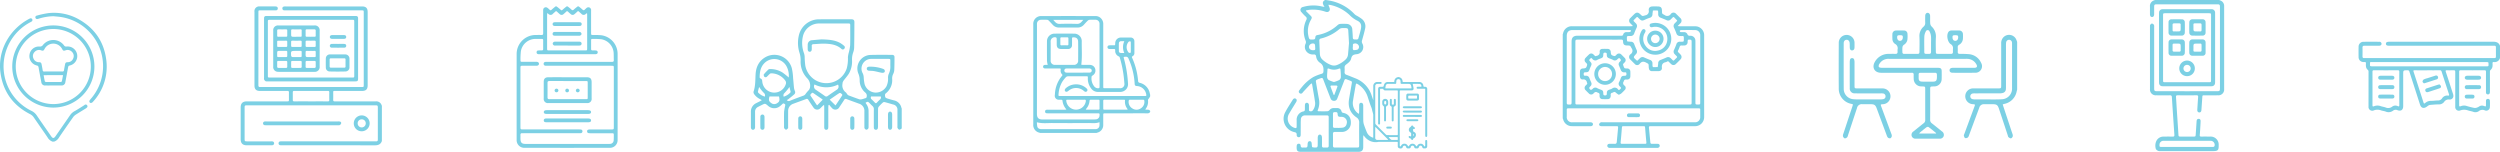 <svg id="items" xmlns="http://www.w3.org/2000/svg" width="1227.999" height="74.57" viewBox="0 0 1227.999 74.57">
  <g id="Group_6667" data-name="Group 6667" transform="translate(1158.512 20.491)">
    <path id="Path_17504" data-name="Path 17504" d="M514.112,769.153a2.708,2.708,0,0,1-3.062,2c-.44-.044-.615.167-.61.593a7.339,7.339,0,0,1-.039,1.757,2.892,2.892,0,0,1-.772,1.4,1.146,1.146,0,0,0-.463.944c.011,3.236.006,6.472,0,9.708a2.978,2.978,0,0,1-.058.741.894.894,0,0,1-1.051.742.873.873,0,0,1-.824-.914c-.025-.52-.011-1.04-.011-1.562,0-2.873-.013-5.747.008-8.622,0-.552-.162-.746-.731-.742q-5.873.031-11.744,0c-.549,0-.7.2-.7.7q.012,8.216,0,16.43c0,.61.2.769.761.526a4.239,4.239,0,0,1,3.044-.077,36.482,36.482,0,0,0,3.613.908,2.878,2.878,0,0,0,1.335-.159,5.006,5.006,0,0,0,1.14-.594,2.468,2.468,0,0,1,2.271-.2c1,.356,1,.336,1.006-.755,0-.566,0-1.132,0-1.7.009-.608.288-1,.93-1.018a.909.909,0,0,1,.993.974,26.35,26.35,0,0,1-.006,3.053,1.775,1.775,0,0,1-2.476,1.609,2.75,2.75,0,0,0-2.9.336,2.9,2.9,0,0,1-2.826.359c-.832-.285-1.718-.405-2.555-.679a5.539,5.539,0,0,0-3.821.021,1.77,1.77,0,0,1-2.434-1.794c-.006-.271,0-.542,0-.813q0-7.977,0-15.954c0-1.165,0-1.165-1.185-1.166-.95,0-1.9.033-2.851-.009-.664-.031-.815.139-.594.8,1.2,3.6,2.372,7.214,3.535,10.828a2.8,2.8,0,0,1,.165,1.187,1.748,1.748,0,0,1-1.988,1.546,2.618,2.618,0,0,0-2.533,1.171,3.142,3.142,0,0,1-2.719,1.228c-1.4.006-2.8.147-4.2.258a1.887,1.887,0,0,0-.747.271c-.312.18-.594.411-.892.619-1.531,1.064-2.746.654-3.324-1.133-.829-2.558-1.647-5.121-2.473-7.681-.9-2.8-1.819-5.588-2.7-8.392a.839.839,0,0,0-.954-.7c-2.106.014-2.106-.006-2.106,2.092q0,7.741,0,15.478c0,1.883-1.054,2.676-2.809,2.032a2.084,2.084,0,0,0-2.148.224,3.589,3.589,0,0,1-3.641.465c-.757-.285-1.594-.35-2.358-.618a4.99,4.99,0,0,0-3.49.038,1.84,1.84,0,0,1-2.585-1.915c-.017-2.1,0-4.208,0-6.314,0-3.6,0-7.2.006-10.794a1.132,1.132,0,0,0-.493-1,2.548,2.548,0,0,1-.742-1.343,7.348,7.348,0,0,1-.038-1.759c.009-.457-.173-.662-.645-.634a4.373,4.373,0,0,1-1.015-.038,2.383,2.383,0,0,1-1.959-2.292q-.045-2.613,0-5.227a2.381,2.381,0,0,1,2.388-2.385c2.579-.038,5.159-.019,7.739-.008a1.03,1.03,0,0,1,1.154.987c-.006.564-.462.949-1.176.952-2.4.008-4.8.021-7.2-.006-.742-.01-1,.271-.982,1,.038,1.4.03,2.807,0,4.208-.013.653.252.924.889.862.112-.009.227,0,.339,0h63.07c1.243,0,1.245,0,1.245-1.245,0-1.335-.013-2.67,0-4.005.006-.58-.247-.835-.816-.813-.249.01-.5,0-.747,0H459.643c-1.1,0-1.56-.282-1.564-.96s.481-.988,1.551-.988q25.56,0,51.121-.02c1.606,0,2.782.427,3.36,2.006Zm-49.469,14.96c0-2.714-.011-5.427.008-8.14,0-.563-.148-.783-.766-.779q-5.833.04-11.667,0c-.55,0-.747.158-.746.728q.026,8.206,0,16.415c0,.55.148.79.7.542a4.533,4.533,0,0,1,3.368-.044c.8.252,1.638.364,2.418.651a3.133,3.133,0,0,0,3.173-.4,2.541,2.541,0,0,1,2.752-.268c.623.293.774.042.771-.566C464.634,789.54,464.645,786.825,464.643,784.113Zm13.732-8.9c-2.081,0-4.16.013-6.24-.009-.556,0-.653.166-.486.678q2.464,7.568,4.886,15.151c.189.593.432.6.827.238a4.335,4.335,0,0,1,3.122-1.051c1.036.01,2.076-.21,3.11-.181a2.347,2.347,0,0,0,2.057-1.04,2.956,2.956,0,0,1,2.9-1.364c.626.091.643-.249.479-.742q-1.823-5.533-3.613-11.076a.759.759,0,0,0-.873-.612C482.49,775.221,480.432,775.209,478.375,775.209Zm.98-1.95H506.1c.61,0,1.223.014,1.831-.013.177-.006.492-.121.5-.206a5.6,5.6,0,0,0-.027-1.672c-.033-.143-.665-.208-1.021-.208q-28.036-.014-56.069-.008a6.1,6.1,0,0,0-.679.013c-.121.013-.339.085-.342.139a8.55,8.55,0,0,0,0,1.739c.016.115.578.208.891.21Q465.27,773.268,479.355,773.259Z" transform="translate(-444.625 -761.171)" fill="#7cd0e4"/>
    <path id="Path_17505" data-name="Path 17505" d="M481.763,773.723c-.947,0-1.9.008-2.845,0-.738-.009-1.215-.424-1.19-1.009.024-.561.476-.93,1.192-.933q2.844-.01,5.69,0c.7,0,1.149.4,1.149.968s-.446.961-1.151.971C483.66,773.733,482.712,773.723,481.763,773.723Z" transform="translate(-425.551 -755.061)" fill="#7cd0e4"/>
    <path id="Path_17506" data-name="Path 17506" d="M481.724,776.657q-1.456,0-2.913,0a.94.94,0,0,1-1.073-.963.929.929,0,0,1,1.009-.969q2.979-.036,5.958,0a.925.925,0,0,1,1.032,1.005c-.028.653-.47.928-1.1.927Q483.179,776.655,481.724,776.657Z" transform="translate(-425.545 -753.372)" fill="#7cd0e4"/>
    <path id="Path_17507" data-name="Path 17507" d="M480.086,779.575c-.474,0-.947.013-1.42,0a.891.891,0,0,1-.927-.892.85.85,0,0,1,.831-.971c1.034-.049,2.073-.055,3.105,0a.842.842,0,0,1,.818.977.875.875,0,0,1-.919.887C481.079,779.6,480.582,779.575,480.086,779.575Z" transform="translate(-425.545 -751.665)" fill="#7cd0e4"/>
    <path id="Path_17508" data-name="Path 17508" d="M454.717,776.657c-.951,0-1.9,0-2.85,0-.626,0-1.061-.24-1.119-.911-.05-.6.375-1.021,1.083-1.028q2.918-.028,5.835,0a.925.925,0,0,1,1.045.991c-.011.676-.443.944-1.077.944Z" transform="translate(-441.098 -753.372)" fill="#7cd0e4"/>
    <path id="Path_17509" data-name="Path 17509" d="M454.78,771.778c.927,0,1.854-.008,2.782,0,.744.008,1.146.345,1.158.946s-.391.99-1.114.993q-2.882.019-5.767,0c-.618,0-1.055-.274-1.092-.947-.033-.6.4-.98,1.114-.99C452.834,771.769,453.806,771.778,454.78,771.778Z" transform="translate(-441.098 -755.061)" fill="#7cd0e4"/>
    <path id="Path_17510" data-name="Path 17510" d="M454.717,779.588c-.949,0-1.9,0-2.847,0-.619,0-1.081-.216-1.121-.9a.907.907,0,0,1,1.01-1.018q2.981-.036,5.963.006a.892.892,0,0,1,.987.971c-.016.676-.445.939-1.078.939Z" transform="translate(-441.097 -751.672)" fill="#7cd0e4"/>
    <path id="Path_17511" data-name="Path 17511" d="M465.236,775.561c-.2-.236-.651-.523-.668-.834a1.381,1.381,0,0,1,.566-1.062,8.483,8.483,0,0,1,1.778-.624c1.308-.422,2.62-.835,3.925-1.263a.942.942,0,0,1,1.291.522.931.931,0,0,1-.637,1.293c-1.9.634-3.816,1.233-5.726,1.844C465.656,775.469,465.545,775.488,465.236,775.561Z" transform="translate(-433.134 -755.105)" fill="#7cd0e4"/>
    <path id="Path_17512" data-name="Path 17512" d="M472.344,774.424c.266.309.659.578.769.936.159.516-.191.9-.7,1.073-1.217.41-2.44.8-3.662,1.2-.686.224-1.365.47-2.063.648a.906.906,0,0,1-1.222-.654.889.889,0,0,1,.648-1.166c1.9-.635,3.813-1.242,5.722-1.855a1.684,1.684,0,0,1,.336-.041Z" transform="translate(-432.64 -753.535)" fill="#7cd0e4"/>
  </g>
  <g id="Group_6668" data-name="Group 6668" transform="translate(1056.059)">
    <path id="Path_17513" data-name="Path 17513" d="M489.147,660.483c.151.071.3.15.457.211a2.827,2.827,0,0,1,1.945,2.85q.01,20.38,0,40.764a2.8,2.8,0,0,1-3.015,2.985c-2.224.013-4.448,0-6.674.006-.947,0-.984.047-1.045.957q-.213,3.147-.432,6.292c-.055.776-.47,1.206-1.1,1.163-.613-.042-.98-.553-.932-1.313.136-2.1.263-4.2.416-6.292.043-.588-.151-.821-.764-.817q-4.679.031-9.356,0c-.629,0-.79.257-.75.829.181,2.7.336,5.4.511,8.1.218,3.351.456,6.7.662,10.053.079,1.281.061,1.3,1.316,1.3q3.083,0,6.166,0c.9,0,.963-.069,1.025-.99q.213-3.218.43-6.436c0-.073.006-.145.014-.218.077-.717.427-1.083,1.025-1.072s.962.4.938,1.128c-.044,1.352-.131,2.7-.211,4.054-.055.916-.12,1.833-.2,2.747-.05.552.143.8.723.791,1.452-.02,2.9-.011,4.352,0a3.939,3.939,0,0,1,4.215,4.152c.052,2.58-.347,2.984-2.948,2.984q-12.841,0-25.678,0a2.622,2.622,0,0,1-1.2-.147c-.433-.241-1-.632-1.081-1.045a5.45,5.45,0,0,1,.372-3.952,3.862,3.862,0,0,1,3.487-1.983q2.248-.04,4.5,0c.657.013.829-.26.787-.875q-.638-9.259-1.233-18.516c-.044-.7-.317-.908-.979-.9-2.224.024-4.448.014-6.672,0a2.833,2.833,0,0,1-3.1-3.124q-.01-15.342,0-30.682c0-.263-.044-.6.093-.774.229-.293.594-.679.889-.668a1.5,1.5,0,0,1,.961.665,1.889,1.889,0,0,1,.107.987q.007,15.016,0,30.03c0,1.39.14,1.562,1.519,1.564q14.652.012,29.3,0c1.351,0,1.5-.183,1.5-1.507q0-19.877,0-39.75c0-1.278-.15-1.433-1.4-1.433q-14.76,0-29.521,0c-1.256,0-1.4.151-1.4,1.43,0,1.162.008,2.322-.006,3.482-.009.845-.391,1.321-1.018,1.326s-1.023-.471-1.031-1.307c-.011-1.233,0-2.467,0-3.7a2.913,2.913,0,0,1,2.156-3.208,2.313,2.313,0,0,0,.251-.142Zm-15.816,72.17q6.131,0,12.26,0a2.176,2.176,0,0,0,.719-.027c.206-.077.476-.266.519-.452a2,2,0,0,0-1.964-2.531q-11.533-.024-23.068,0a1.911,1.911,0,0,0-2,1.959c-.055.941.041,1.051.982,1.051Q467.055,732.656,473.331,732.653Z" transform="translate(-455.105 -660.483)" fill="#7cd0e4"/>
    <path id="Path_17514" data-name="Path 17514" d="M457.927,682.266q0-8.121,0-16.244c0-.363-.006-.727.028-1.086a1.62,1.62,0,0,1,1.6-1.568c.288-.025.58-.024.868-.024h22.556c.217,0,.435,0,.652.008a1.7,1.7,0,0,1,1.841,1.866c.011.266.009.533.009.8q0,16.283,0,32.563c0,.362,0,.727-.03,1.086a1.59,1.59,0,0,1-1.49,1.513,8.67,8.67,0,0,1-1.013.039q-11.24,0-22.481,0a8.7,8.7,0,0,1-1.014-.039,1.586,1.586,0,0,1-1.493-1.507,10.836,10.836,0,0,1-.031-1.086Q457.926,690.425,457.927,682.266Zm25.568,0q0-7.866,0-15.734c0-1.157-.039-1.2-1.166-1.2q-10.623,0-21.244,0c-1.129,0-1.168.042-1.168,1.2q0,15.734,0,31.467c0,1.211.016,1.225,1.2,1.225q10.585,0,21.172,0c1.188,0,1.2-.014,1.2-1.223Q483.5,690.131,483.495,682.263Z" transform="translate(-453.478 -658.834)" fill="#7cd0e4"/>
    <path id="Path_17515" data-name="Path 17515" d="M464.92,674.518c-.8,0-1.594.017-2.39,0a1.478,1.478,0,0,1-1.63-1.617q-.031-2.423,0-4.85a1.392,1.392,0,0,1,1.529-1.542q2.461-.033,4.922,0a1.432,1.432,0,0,1,1.542,1.482q.076,2.5,0,4.995a1.482,1.482,0,0,1-1.59,1.529C466.514,674.537,465.716,674.516,464.92,674.518Zm1.942-3.978c0-.433-.02-.869.006-1.3.033-.533-.219-.747-.722-.746-.843,0-1.687.006-2.528,0-.514,0-.744.246-.738.754.011.843.006,1.687.006,2.53,0,.468.2.711.7.687.457-.022.916,0,1.373,0C466.865,672.464,466.865,672.462,466.862,670.539Z" transform="translate(-451.774 -657.022)" fill="#7cd0e4"/>
    <path id="Path_17516" data-name="Path 17516" d="M471.357,666.5c.82,0,1.641-.017,2.462,0a1.4,1.4,0,0,1,1.554,1.518q.04,2.5,0,5a1.4,1.4,0,0,1-1.452,1.486q-2.535.057-5.069,0a1.438,1.438,0,0,1-1.471-1.493q-.068-2.494,0-5a1.458,1.458,0,0,1,1.589-1.512C469.763,666.483,470.559,666.5,471.357,666.5Zm.008,5.964c2.222-.055,2.036.413,2.035-2.035,0-2.106.232-1.945-1.942-1.944-2.472,0-2.007-.169-2.038,2.029C469.391,672.461,469.413,672.463,471.364,672.463Z" transform="translate(-448.052 -657.021)" fill="#7cd0e4"/>
    <path id="Path_17517" data-name="Path 17517" d="M464.893,680.788c-.8,0-1.592.014-2.388,0a1.42,1.42,0,0,1-1.6-1.548q-.038-2.461,0-4.924a1.434,1.434,0,0,1,1.552-1.537q2.426-.038,4.852,0A1.469,1.469,0,0,1,468.9,674.3c.047,1.639.046,3.282,0,4.922a1.485,1.485,0,0,1-1.622,1.562C466.487,680.8,465.691,680.786,464.893,680.788Zm.046-5.963c-.408,0-.82.024-1.228-.006-.583-.042-.845.2-.834.785.016.794.017,1.591,0,2.385-.013.593.273.82.835.81.794-.013,1.59-.014,2.385,0,.594.009.815-.271.774-.845-.03-.408,0-.82,0-1.229C466.865,674.823,466.865,674.823,464.939,674.825Z" transform="translate(-451.774 -653.41)" fill="#7cd0e4"/>
    <path id="Path_17518" data-name="Path 17518" d="M475.38,676.817c0,.82.022,1.641-.006,2.461a1.384,1.384,0,0,1-1.5,1.5q-2.461.04-4.922,0a1.452,1.452,0,0,1-1.576-1.527c-.044-1.639-.044-3.283,0-4.922a1.493,1.493,0,0,1,1.639-1.556c1.592-.019,3.186-.022,4.777,0a1.457,1.457,0,0,1,1.587,1.581c.022.82,0,1.641,0,2.462Zm-3.936-1.994c-2.03,0-2.052,0-2.024,2.013.027,2.1-.416,1.966,1.959,1.964,2.274,0,2.016.192,2.021-2.008C473.406,674.428,473.551,674.874,471.444,674.823Z" transform="translate(-448.053 -653.41)" fill="#7cd0e4"/>
    <path id="Path_17519" data-name="Path 17519" d="M468.079,686.99a3.792,3.792,0,0,1-3.838-3.8,3.821,3.821,0,1,1,7.641.046A3.772,3.772,0,0,1,468.079,686.99Zm.014-5.54a1.756,1.756,0,0,0-1.8,1.762,1.776,1.776,0,0,0,3.553-.02A1.751,1.751,0,0,0,468.093,681.45Z" transform="translate(-449.84 -649.588)" fill="#7cd0e4"/>
  </g>
  <g id="Group_6669" data-name="Group 6669" transform="translate(507.539 7.881)">
    <path id="Path_17520" data-name="Path 17520" d="M505.873,415.53v.449a1.436,1.436,0,0,1-1.42.683c-2.394-.021-4.787-.008-7.181-.008H483.921c-1.094,0-1.094,0-1.1,1.117,0,1.553.008,3.1,0,4.656a3.76,3.76,0,0,1-2.854,3.709c-.161.046-.314.112-.471.169H451.775a1.757,1.757,0,0,0-.251-.123,3.833,3.833,0,0,1-3.072-4.114v-6.4q0-21.38,0-42.761a3.81,3.81,0,0,1,3.848-4.021q13.356-.016,26.712,0a3.71,3.71,0,0,1,2.645,1.055,3.975,3.975,0,0,1,1.174,3.044q-.017,15.236,0,30.471c0,.868.011.881.873.881,2.431,0,4.863.009,7.295,0a2.037,2.037,0,0,0,2.21-2.4c-.054-.727-.126-1.452-.194-2.178a54.422,54.422,0,0,0-2.073-10.49.872.872,0,0,0-.37-.515,2.9,2.9,0,0,1-1.863-3.028c.024-.514-.21-.684-.709-.66-.69.031-1.384.017-2.076,0-.643-.014-1-.34-1.015-.881-.013-.564.359-.909,1.028-.928.561-.014,1.122,0,1.683-.006,1.039-.016,1.059.186,1.1-1.053a2.755,2.755,0,0,1,2.8-2.76c1.553-.017,3.105-.013,4.658,0a1.8,1.8,0,0,1,1.945,1.865c.03,1.907.01,3.816.006,5.723a1.723,1.723,0,0,1-.936,1.612c-.323.175-.359.355-.216.671a34.884,34.884,0,0,1,2.974,11.453.882.882,0,0,0,.8.916,6.532,6.532,0,0,1,4.946,5.186c.055.235.117.468.175.7v.785a7.217,7.217,0,0,1-.744,1.157.968.968,0,0,0-.314.831,5.743,5.743,0,0,1-1.162,4.149,1.568,1.568,0,0,0-.137.328C504.341,415.027,505.341,414.562,505.873,415.53ZM455.55,392.861a12.539,12.539,0,0,1-.356-1.967c-.031-3.217-.027-6.436-.009-9.653a3.709,3.709,0,0,1,3.718-3.715q4.825-.028,9.651,0a3.662,3.662,0,0,1,3.714,3.709c-.057,3.832.262,7.676-.224,11.563.139.011.394.052.649.054,1.084.008,2.169-.006,3.255.011a3.86,3.86,0,0,1,1.1.134,2.642,2.642,0,0,1,1.925,2.385,2.73,2.73,0,0,1-1.327,2.668c-.2.137-.5.326-.52.512a6.236,6.236,0,0,0,1.363,4.986,2.338,2.338,0,0,0,1.836.8c.5.006.686-.162.686-.681q-.019-15.46-.013-30.92a1.932,1.932,0,0,0-2.049-2.04c-.935-.013-1.873-.036-2.806.016a1.557,1.557,0,0,0-.911.407c-.675.646-1.3,1.346-1.928,2.036a4.019,4.019,0,0,1-3.135,1.363q-4.518-.024-9.035,0A4.026,4.026,0,0,1,458,373.173c-.657-.717-1.318-1.431-2.008-2.115a1.2,1.2,0,0,0-.719-.337c-1.028-.036-2.059-.036-3.086-.006a1.939,1.939,0,0,0-1.909,1.9c-.014.262-.006.523-.006.785,0,14.5.017,28.994-.022,43.491,0,2.1.851,2.8,2.829,2.8,8.379-.035,16.76-.014,25.139-.017a8.362,8.362,0,0,0,1.176-.066,1.9,1.9,0,0,0,1.6-1.71c.109-1.21.087-1.239-1.121-1.239q-11.98,0-23.962,0a7.1,7.1,0,0,1-.952-.038.761.761,0,0,1-.7-.809.8.8,0,0,1,.686-.887,3.6,3.6,0,0,1,.727-.035q4.152,0,8.305,0c.23,0,.459-.043.689-.065-.011-.11,0-.158-.021-.181a7.535,7.535,0,0,1-1.849-4.311c-.011-.123-.254-.306-.4-.318-.484-.044-.973,0-1.458-.028a1.927,1.927,0,0,1-1.906-2.216c.022-.224.047-.446.066-.67a14.854,14.854,0,0,1,3.5-8.865c.233-.265.251-.448,0-.709a2.577,2.577,0,0,1-.693-2.117c.072-.736.112-.766-.731-.769-2.282-.008-4.565,0-6.847-.008-.686,0-1.061-.34-1.051-.9.008-.528.369-.839,1.029-.862C454.711,392.849,455.115,392.861,455.55,392.861Zm26.882,15.3v.006q10.41,0,20.82,0c.749,0,.82-.09.692-.813a4.865,4.865,0,0,0-4.506-4.082c-.9-.073-1.13-.266-1.184-1.148a34.517,34.517,0,0,0-3.006-12.3,1.308,1.308,0,0,0-1.466-.949c-1.028.079-1.032.021-.769.991a57.377,57.377,0,0,1,1.973,12.1,3.845,3.845,0,0,1-.886,2.867,3.966,3.966,0,0,1-3.154,1.327c-3.554.009-7.109,0-10.663,0a4.093,4.093,0,0,1-3.417-1.729,7.859,7.859,0,0,1-1.6-5.2c.022-.722-.035-.769-.755-.771-2.992,0-5.985-.016-8.978.016a1.559,1.559,0,0,0-1.036.424,15.984,15.984,0,0,0-1.86,2.369,13.921,13.921,0,0,0-1.754,5.863c-.107.988-.095,1.025.892,1.025ZM457,386.065c0,1.5,0,2.99,0,4.486a2,2,0,0,0,2.256,2.295q4.485.033,8.97,0a2,2,0,0,0,2.267-2.248q.05-4.513,0-9.027c-.017-1.57-.809-2.252-2.371-2.24-.47,0-.63.189-.627.627.006,1.047.011,2.093-.011,3.14a1.84,1.84,0,0,1-2.018,1.97c-1.085.008-2.167,0-3.252,0-1.557,0-2.226-.66-2.237-2.205-.008-.973.014-1.945-.024-2.916-.008-.2-.2-.55-.342-.572a2.028,2.028,0,0,0-2.624,2.092C457.033,383,457,384.532,457,386.065Zm23.98,34.951c-1.841.717-3.669.407-5.468.418-5.854.038-11.708.054-17.562,0-2.525-.025-5.075.344-7.712-.386a12.875,12.875,0,0,0,.178,2.073c.224.892,1,1.322,2.1,1.322q13.131,0,26.26,0c.15,0,.3,0,.449-.011a1.9,1.9,0,0,0,1.739-1.576A15.622,15.622,0,0,0,480.977,421.015Zm13.856-6.188a2.785,2.785,0,0,0-.178-.394,5.663,5.663,0,0,1-1.148-4c.044-.479-.268-.451-.574-.451-3.159,0-6.316.008-9.475-.009-.5,0-.646.2-.638.664.021,1.121,0,2.243.006,3.364,0,.856.019.878.881.878q5.185,0,10.372,0C494.3,414.879,494.518,414.851,494.834,414.827Zm-25.382-4.844c-1.384,0-2.768,0-4.15,0-.64,0-.712.1-.615.73a4.838,4.838,0,0,0,9.583-.044c.043-.486-.054-.712-.613-.7C472.256,410.007,470.853,409.984,469.452,409.984Zm29.753,0c-1.047,0-2.093.028-3.138-.011-.544-.019-.741.221-.764.708a3.734,3.734,0,0,0,1.844,3.594,3.64,3.64,0,0,0,4.172-.08,3.69,3.69,0,0,0,1.688-3.665c-.039-.388-.208-.555-.608-.549C501.332,410,500.268,409.985,499.2,409.984Zm-24.97,4.773a1.79,1.79,0,0,0,.388.112c1.959.006,3.918,0,5.878.006.389,0,.512-.2.509-.563-.011-1.252-.017-2.5,0-3.751.006-.441-.161-.588-.591-.582-1.231.017-2.464.022-3.695,0-.471-.009-.605.2-.638.627a6.522,6.522,0,0,1-1.471,3.625C474.5,414.383,474.387,414.545,474.234,414.756Zm-3.772-20.13c-.878,0-1.756,0-2.635,0-1.028,0-2.057-.016-3.083.022a1,1,0,0,0-1.042,1.021,1.029,1.029,0,0,0,1.018.995,1.764,1.764,0,0,0,.224.016c3.663,0,7.326.006,10.989-.006.785,0,1.233-.4,1.24-1.009.009-.624-.465-1.012-1.272-1.036-.186-.006-.374,0-.561,0Q472.9,394.626,470.462,394.627Zm2.549-23.857H458.275c.913,1.034,1.6,2.014,3.115,1.962,2.855-.1,5.717-.088,8.571,0C471.458,372.774,472.117,371.79,473.011,370.769Zm-9.255,8.571c-.486,0-.971.014-1.455,0-.38-.014-.55.15-.549.523q0,1.426,0,2.851c0,.359.139.547.533.541.968-.016,1.939-.013,2.908,0,.351,0,.519-.142.519-.492,0-.969,0-1.939,0-2.908,0-.383-.188-.527-.558-.514C464.687,379.353,464.22,379.34,463.756,379.34Zm29.426,1.912c-.627,0-1.108-.011-1.589,0a.986.986,0,0,0-1.089,1.028c-.038,1.25-.024,2.5,0,3.751a.894.894,0,0,0,.7.965,15.064,15.064,0,0,0,1.954.02A6.844,6.844,0,0,1,493.182,381.252Zm3.178,2.918c0-.783.014-1.568-.009-2.352,0-.18-.1-.476-.216-.506a1.4,1.4,0,0,0-.683.093c-.1.027-.169.14-.246.222a4.023,4.023,0,0,0-.017,5.053c.063.069.123.165.2.189a1.6,1.6,0,0,0,.723.139c.115-.024.23-.348.237-.542C496.377,385.7,496.361,384.936,496.359,384.17Z" transform="translate(-448.452 -368.882)" fill="#7cd0e4"/>
    <path id="Path_17521" data-name="Path 17521" d="M463.8,390.164a7.435,7.435,0,0,1,4.987,1.828,2.916,2.916,0,0,1,.4.394.816.816,0,0,1,.022,1.125.866.866,0,0,1-1.165.181,4.049,4.049,0,0,1-.574-.444,5.783,5.783,0,0,0-7.386.095c-.667.566-1.237.632-1.612.188s-.221-1,.441-1.573A7.5,7.5,0,0,1,463.8,390.164Z" transform="translate(-442.799 -356.618)" fill="#7cd0e4"/>
  </g>
  <g id="Group_6670" data-name="Group 6670" transform="translate(903.166 6.305)">
    <path id="Path_17522" data-name="Path 17522" d="M504.043,626.566c-.076.274-.159.547-.224.824a7.692,7.692,0,0,1-5.961,6.149c-.27.069-.534.151-.891.252.11.389.192.712.3,1.028q2.192,6.625,4.387,13.25a2.694,2.694,0,0,1,.255,1.318,1.616,1.616,0,0,1-.829,1.092c-.359.093-.908-.26-1.264-.55-.23-.186-.281-.608-.388-.933q-2.151-6.5-4.3-13.007c-.637-1.921-1.14-2.273-3.181-2.276-1.341,0-2.684-.013-4.024.006a2.306,2.306,0,0,0-2.506,1.778q-2.5,6.7-4.982,13.4a2.479,2.479,0,0,1-.572,1.122,1.678,1.678,0,0,1-1.338.345c-.336-.142-.55-.761-.649-1.209-.065-.288.159-.649.277-.971q2.447-6.625,4.9-13.25c.413-1.117.41-1.119-.738-1.23a3.892,3.892,0,0,1-3.756-3.989,3.849,3.849,0,0,1,4.065-3.758c4.052-.028,8.1-.008,12.159-.012,1.384,0,1.425-.04,1.426-1.456q0-10.275,0-20.551a4.181,4.181,0,0,1,.95-2.938,3.852,3.852,0,0,1,6.554,1.215c.11.295.221.586.331.879Zm-2.506-11.483q0-5.268,0-10.534c0-.315.009-.63-.014-.943a1.475,1.475,0,0,0-1.408-1.538,1.493,1.493,0,0,0-1.5,1.461,10.679,10.679,0,0,0-.057,1.367q0,10.062,0,20.127c0,.427,0,.857-.036,1.283a2.01,2.01,0,0,1-1.507,1.877,5.753,5.753,0,0,1-1.6.2c-4.052.014-8.106.006-12.16.011a5.076,5.076,0,0,0-1.108.068,1.421,1.421,0,0,0-.044,2.768,6.1,6.1,0,0,0,1.359.131c1.6.014,3.2.013,4.8.006,2.739-.013,5.485.077,8.218-.077a5.22,5.22,0,0,0,5.061-5.5C501.545,622.221,501.536,618.652,501.537,615.084Z" transform="translate(-416.389 -588.835)" fill="#7cd0e4"/>
    <path id="Path_17523" data-name="Path 17523" d="M476.257,615.389q-9.507,0-19.014,0a5.13,5.13,0,0,0-4.669,2.512,1.779,1.779,0,0,0-.285,1.4c.156.309.854.478,1.313.478,8.994.028,17.986.021,26.978.022.372,0,.744-.009,1.113.01,1.062.054,1.486.476,1.5,1.554.02,1.313.036,2.628-.008,3.939a3.61,3.61,0,0,1-3.674,3.628c-2.148.039-1.966-.03-1.969,2.057,0,4.768.011,9.536-.013,14.3a1.993,1.993,0,0,0,.82,1.756c1.671,1.292,3.3,2.632,4.946,3.963a2,2,0,0,1,.861,2.385,1.958,1.958,0,0,1-2.071,1.206q-5.781.019-11.561,0a1.923,1.923,0,0,1-2.043-1.241,1.949,1.949,0,0,1,.845-2.308c1.664-1.346,3.323-2.7,5.008-4.024a1.853,1.853,0,0,0,.779-1.6c-.022-5.082-.009-10.164-.014-15.245,0-1.125-.1-1.2-1.222-1.239a8.99,8.99,0,0,1-1.534-.1,3.741,3.741,0,0,1-2.886-3.6q-.047-1.026-.014-2.055c.024-.7-.292-.995-.976-.957-.314.017-.629,0-.943,0-4.71,0-9.421.009-14.131,0-3.108-.009-4.588-2.489-3.1-5.222a7.649,7.649,0,0,1,7.055-4.052c1.028-.024,2.057-.046,3.083,0,.834.036,1.14-.336,1.1-1.119a7.3,7.3,0,0,1,.006-1.113,2.379,2.379,0,0,0-1.2-2.643,2.979,2.979,0,0,1-1.349-2.557c-.033-.741-.044-1.485-.008-2.226a1.762,1.762,0,0,1,1.779-1.82c1.311-.058,2.628-.052,3.937,0a1.641,1.641,0,0,1,1.694,1.513,16,16,0,0,1-.044,3.072,3.648,3.648,0,0,1-1.737,2.438,1.851,1.851,0,0,0-.687,1.141,17.776,17.776,0,0,0-.017,2.478.736.736,0,0,0,.851.823q3.338-.019,6.68,0c.8.006.85-.522.851-1.091.009-2.427.1-4.858-.019-7.279a6.061,6.061,0,0,1,2.07-5.03,2.263,2.263,0,0,0,.766-1.895c-.043-1.111-.022-2.227,0-3.34.021-.943.47-1.5,1.168-1.52.67-.017,1.209.575,1.239,1.474.041,1.226-.041,2.461.052,3.68a2.486,2.486,0,0,0,.618,1.5,6.6,6.6,0,0,1,2.169,5.435c-.137,2.276-.038,4.566-.025,6.85.008,1.117.113,1.214,1.242,1.217,2.055.006,4.112-.017,6.166.009.7.009.993-.29.991-.958,0-.514-.021-1.029.017-1.541a2.206,2.206,0,0,0-1.092-2.281c-1.485-.96-2.126-4-1.346-5.615a1.776,1.776,0,0,1,1.617-1.092c1.285-.027,2.571-.046,3.854,0a1.809,1.809,0,0,1,1.863,1.844,16.4,16.4,0,0,1-.008,2.139,3.615,3.615,0,0,1-1.847,3.012,1.264,1.264,0,0,0-.7,1.253c.025.771.021,1.542.006,2.312-.011.648.282.913.933.921a45.8,45.8,0,0,1,4.7.159,7.189,7.189,0,0,1,5.833,4.242,3.221,3.221,0,0,1-2.963,4.869c-3.654.046-7.309.021-10.963.009-1.007,0-1.554-.451-1.56-1.2-.008-.777.555-1.22,1.624-1.225,3.283-.009,6.566,0,9.85-.006.314,0,.629.011.941-.013.993-.073,1.313-.616.845-1.512a5.145,5.145,0,0,0-4.374-2.869c-.369-.031-.742-.014-1.113-.014Q485.548,615.387,476.257,615.389Zm.077,11.2v.013c.456,0,.911-.01,1.367,0,2.888.066,3.271-.1,3.149-3.447-.022-.619-.274-.927-.94-.922-2.364.021-4.729.017-7.091,0-.637,0-.957.24-.933.9.022.6-.009,1.2,0,1.794.03,1.133.47,1.6,1.623,1.644C474.453,626.62,475.394,626.588,476.335,626.588Zm1.633-18.667h0c0-1.226.087-2.461-.03-3.674a6.279,6.279,0,0,0-.714-2.323.967.967,0,0,0-1.822,0,5.979,5.979,0,0,0-.724,2.405c-.1,2.134-.043,4.275-.035,6.412.009,2.451-.206,2.181,2.3,2.214.741.011,1.032-.3,1.026-1.013C477.96,610.6,477.968,609.261,477.968,607.921Zm2.555,44.165a2.163,2.163,0,0,0-.287-.448c-1.151-.933-2.289-1.882-3.482-2.758a1.052,1.052,0,0,0-.958.084c-1.121.831-2.2,1.724-3.277,2.607a2.551,2.551,0,0,0-.356.515Zm-17.814-48.3c-1.179,0-1.4.173-1.393,1.076.013,1.026.571,1.7,1.406,1.691s1.382-.676,1.389-1.705C464.116,603.943,463.913,603.788,462.708,603.788Zm27.193,0c-1.218,0-1.389.129-1.389,1.065,0,1.044.536,1.709,1.374,1.707.854,0,1.43-.728,1.411-1.784C491.283,603.941,491.069,603.788,489.9,603.788Z" transform="translate(-432.607 -592.791)" fill="#7cd0e4"/>
    <path id="Path_17524" data-name="Path 17524" d="M445.881,633.794c-.323-.1-.556-.2-.8-.252a7.583,7.583,0,0,1-6.188-7.589c-.05-7.422-.033-14.846,0-22.269a3.874,3.874,0,1,1,7.742.027c.013.742.02,1.485-.013,2.226-.036.823-.487,1.319-1.151,1.346-.682.027-1.11-.429-1.157-1.3-.043-.769,0-1.543-.063-2.309-.08-1.029-.693-1.642-1.532-1.614s-1.393.667-1.395,1.724c-.009,7.479-.028,14.96.011,22.44a5.1,5.1,0,0,0,4.535,5.006,25.1,25.1,0,0,0,2.9.117q5.225.019,10.45,0a7.3,7.3,0,0,0,1.531-.129,1.341,1.341,0,0,0,1.127-1.414,1.389,1.389,0,0,0-1.266-1.386,7.205,7.205,0,0,0-1.026-.039q-5.866,0-11.733,0c-.342,0-.686.006-1.028-.011a2.341,2.341,0,0,1-2.527-2.593c-.022-3-.01-5.994-.01-8.992q0-1.757,0-3.512c0-1.614.3-2.186,1.149-2.2s1.2.619,1.2,2.169q0,5.568,0,11.134c0,1.564,0,1.567,1.575,1.567,4,0,7.993-.014,11.99.011a3.879,3.879,0,1,1,.336,7.75c-1.154.105-1.159.107-.746,1.223q2.449,6.627,4.9,13.256a2.529,2.529,0,0,1,.254,1.233,1.494,1.494,0,0,1-.7,1.023,1.465,1.465,0,0,1-1.188-.322,2.584,2.584,0,0,1-.6-1.108q-2.473-6.618-4.924-13.245c-.621-1.666-1.168-2.048-2.922-2.055-1.371,0-2.741-.011-4.112,0a2.343,2.343,0,0,0-2.657,1.925c-1.48,4.442-2.94,8.89-4.412,13.335a2.306,2.306,0,0,1-.432,1.006c-.329.284-.889.61-1.214.5a1.663,1.663,0,0,1-.842-1.087,2.661,2.661,0,0,1,.254-1.319q2.182-6.63,4.387-13.253C445.689,634.5,445.771,634.172,445.881,633.794Z" transform="translate(-438.862 -588.823)" fill="#7cd0e4"/>
  </g>
  <g id="Group_6673" data-name="Group 6673" transform="translate(630.482)">
    <g id="Group_6671" data-name="Group 6671" transform="translate(48.484 45.967)">
      <path id="Path_17525" data-name="Path 17525" d="M485.668,462.733c.708,0,1.415,0,2.123,0,.667,0,.976.317.98.993,0,.5,0,1,0,1.505a.839.839,0,0,1-.9.933q-2.206.016-4.415,0a.824.824,0,0,1-.908-.859c-.028-.569-.028-1.141,0-1.71a.83.83,0,0,1,.936-.864C484.208,462.73,484.938,462.733,485.668,462.733Zm.016.976v0h-1.092c-1.149,0-1.143,0-1.091,1.158.011.254.109.334.352.334,1.206-.008,2.412-.006,3.617,0,.224,0,.34-.065.329-.311-.013-.295-.011-.591,0-.886.008-.225-.091-.3-.306-.3C486.889,463.714,486.287,463.709,485.684,463.709Z" transform="translate(-470.733 -462.732)" fill="#7cd0e4"/>
      <path id="Path_17526" data-name="Path 17526" d="M484.492,477.189a2.225,2.225,0,0,1,0-.307.72.72,0,0,0-.43-.815,1.5,1.5,0,0,1,.082-2.6c.158-.1.235-.317.374-.457s.322-.37.479-.367.314.246.46.392a3.956,3.956,0,0,0,.306.341c.123.1.334.118.407.233a.818.818,0,0,1,.151.588.577.577,0,0,1-.511.222c-.3-.068-.37.014-.347.284a1.105,1.105,0,0,1,0,.24.8.8,0,0,0,.533.979,1.414,1.414,0,0,1,.829,1.423,1.789,1.789,0,0,1-.968,1.586c-.229.128-.4.229-.429.539a.576.576,0,0,1-.432.367.589.589,0,0,1-.451-.345.548.548,0,0,0-.467-.446,1.465,1.465,0,0,1-.656-.344.705.705,0,0,1-.132-.589c.08-.257.342-.3.6-.2.6.232.6.232.6-.415Zm.974.161-.05.011.166.556a3.044,3.044,0,0,0,.251-.7c.014-.12-.166-.262-.257-.394-.036.128-.076.255-.107.385A.571.571,0,0,0,485.467,477.349Z" transform="translate(-470.3 -457.02)" fill="#7cd0e4"/>
      <path id="Path_17527" data-name="Path 17527" d="M478.329,471.667c0-1.026,0-2.052,0-3.08a.527.527,0,0,0-.328-.564,1.083,1.083,0,0,1-.593-1.045q-.019-.991,0-1.984c0-.32.1-.613.493-.608s.474.284.474.615c0,.605.014,1.211,0,1.814-.013.411.247.381.52.385s.5.006.49-.378c-.017-.615,0-1.233,0-1.847,0-.322.1-.58.47-.588s.493.251.5.566c.011.7.017,1.393,0,2.088a1.037,1.037,0,0,1-.706,1.034c-.325.109-.369.3-.369.586.008,1.973,0,3.947,0,5.922,0,.135,0,.274-.008.41a.43.43,0,0,1-.465.443.417.417,0,0,1-.457-.448c-.014-.638-.011-1.277-.013-1.915C478.329,472.6,478.331,472.135,478.329,471.667Z" transform="translate(-473.683 -461.78)" fill="#7cd0e4"/>
      <path id="Path_17528" data-name="Path 17528" d="M475.94,471.643c0-1.072.011-2.144-.011-3.214a.762.762,0,0,0-.257-.5,1.521,1.521,0,0,1-.627-1.231c0-.32-.009-.64,0-.958a1.411,1.411,0,0,1,1.392-1.365,1.432,1.432,0,0,1,1.5,1.294,6.875,6.875,0,0,1,0,1.195,1.279,1.279,0,0,1-.69,1.078.619.619,0,0,0-.362.654c.008,1.972,0,3.944,0,5.915,0,.161,0,.32-.014.479a.428.428,0,0,1-.462.444.433.433,0,0,1-.465-.478c-.009-.558-.006-1.118-.006-1.676S475.942,472.19,475.94,471.643Zm1.032-5.4h0c0-.159.054-.347-.013-.471-.09-.167-.266-.4-.411-.4a.614.614,0,0,0-.495.325,3.246,3.246,0,0,0,0,1.144.565.565,0,0,0,.463.318c.167-.024.348-.236.441-.41C477.029,466.62,476.973,466.419,476.973,466.248Z" transform="translate(-475.043 -461.784)" fill="#7cd0e4"/>
      <path id="Path_17529" data-name="Path 17529" d="M486.155,467.66q-2.017,0-4.037,0c-.44,0-.7-.186-.675-.495.038-.4.329-.478.667-.478h8.073c.336,0,.629.077.651.485.019.315-.213.487-.643.487Q488.175,467.662,486.155,467.66Z" transform="translate(-471.355 -460.454)" fill="#7cd0e4"/>
      <path id="Path_17530" data-name="Path 17530" d="M486.139,469.008c-1.357,0-2.714.013-4.071-.014a.807.807,0,0,1-.572-.314c-.189-.285.091-.626.5-.64.478-.016.957-.006,1.436-.006H490a2.494,2.494,0,0,1,.377.011c.276.046.471.188.459.5a.449.449,0,0,1-.492.46c-.582.014-1.163.006-1.745.006Z" transform="translate(-471.359 -459.679)" fill="#7cd0e4"/>
      <path id="Path_17531" data-name="Path 17531" d="M486.131,470.355h-3.9c-.091,0-.183,0-.273,0-.3-.021-.509-.169-.512-.482a.461.461,0,0,1,.482-.478c.306-.024.615-.011.922-.011H490a2.484,2.484,0,0,1,.375.011c.276.047.471.191.457.5a.452.452,0,0,1-.495.459c-.41.014-.821.006-1.231.006Z" transform="translate(-471.353 -458.903)" fill="#7cd0e4"/>
      <path id="Path_17532" data-name="Path 17532" d="M485.471,471.7c-.765,0-1.529,0-2.293,0-.337,0-.605-.109-.605-.489,0-.363.268-.481.585-.482q2.343-.007,4.686,0c.318,0,.572.126.567.495s-.257.474-.58.474Z" transform="translate(-470.704 -458.126)" fill="#7cd0e4"/>
      <path id="Path_17533" data-name="Path 17533" d="M477.637,474c-.284,0-.569.014-.853,0a.479.479,0,1,1,0-.958c.58-.016,1.162-.017,1.742,0a.45.45,0,0,1,.476.478.458.458,0,0,1-.479.476C478.231,474.015,477.933,474,477.637,474Z" transform="translate(-474.325 -456.801)" fill="#7cd0e4"/>
    </g>
    <g id="Group_6672" data-name="Group 6672" transform="translate(0 0)">
      <path id="Path_17534" data-name="Path 17534" d="M514.844,502.943c0-.333-.106-.608-.49-.605s-.481.282-.481.613c0,.7.01,1.392-.011,2.087,0,.15-.076.375-.183.427-.227.106-.348-.079-.451-.28a1.737,1.737,0,0,0-1.647-1.026,1.8,1.8,0,0,0-1.653,1.026c-.068.12-.221.29-.312.277a.594.594,0,0,1-.342-.292,1.854,1.854,0,0,0-3.3-.009c-.072.128-.219.3-.334.3s-.263-.169-.334-.3a1.8,1.8,0,0,0-1.635-1,1.736,1.736,0,0,0-1.653,1.015c-.11.219-.238.405-.478.285-.107-.054-.172-.29-.172-.445q-.012-13.283-.014-26.567c0-.38.121-.481.492-.476,1.78.016,3.559.009,5.339,0,.7,0,1.048-.374.954-1.061a16.949,16.949,0,0,0-.352-1.775c-.063-.263-.027-.359.246-.359.969.006,1.939-.009,2.91.011a1.064,1.064,0,0,1,1.069,1.037c.021.238-.047.366-.314.359-.468-.009-.936,0-1.4,0-.339,0-.653.1-.646.5s.311.474.656.473c1.006-.006,2.01,0,3.012,0,.555,0,.555,0,.555.571v22.284c0,.569.158.832.495.826s.481-.265.481-.838V477.477c0-.091,0-.183,0-.274a.987.987,0,0,0-.875-.984c-.235-.036-.481,0-.714-.044a.419.419,0,0,1-.254-.248c-.063-.191-.052-.407-.1-.6a1.939,1.939,0,0,0-1.94-1.482q-3.866-.012-7.734,0c-.345,0-.493-.072-.514-.468a1.932,1.932,0,0,0-1.258-1.765c-.156-.066-.318-.118-.478-.177h-.547a.538.538,0,0,1-.085.057,2.014,2.014,0,0,0-1.638,2.044c-.008.27-.178.3-.391.3-.938,0-1.872.008-2.809,0a1.834,1.834,0,0,0-1.757,1.088c-.158.309-.207.671-.341,1a.464.464,0,0,1-.306.254c-.386.031-.776.011-1.163.013-.881.006-1.214.342-1.214,1.229q0,8.318,0,16.637c0,.115-.038.262.017.337.12.162.285.4.438.4s.364-.21.46-.377a1.234,1.234,0,0,0,.033-.539V477.927a3.952,3.952,0,0,1,.017-.511c.011-.08.074-.219.117-.221.443-.016.886-.011,1.33,0,.043,0,.1.088.125.147a1,1,0,0,0,1.088.64c1.871-.011,3.745,0,5.616-.009.318,0,.433.082.433.418q-.012,10.561,0,21.124c0,.331-.11.43-.433.427-1.609-.011-3.219,0-4.826-.017a.933.933,0,0,1-.588-.258q-2.5-2.466-4.963-4.963a.972.972,0,0,1-.265-.616q-.021-9.058-.009-18.111a1.047,1.047,0,0,1,1.174-1.19c.467-.013.936-.006,1.4-.008.315,0,.555-.132.558-.468s-.237-.468-.553-.468c-.47,0-.936,0-1.4,0a1.981,1.981,0,0,0-2.153,2.151v6.842c-.249-.744-.5-1.485-.752-2.229a13.511,13.511,0,0,0-8.258-8.657c-1.359-.528-2.7-1.11-4.065-1.606a1.277,1.277,0,0,1-1.009-1.449,15.446,15.446,0,0,0,0-2.04,1.708,1.708,0,0,1,.775-1.6c1.036-.776,2.178-1.633,2.441-2.9.342-1.661,1.212-2.019,2.754-2.169a3.532,3.532,0,0,0,2.711-5.307,1.832,1.832,0,0,1-.115-1.455c.549-1.961,1.124-3.92,1.54-5.909a4.61,4.61,0,0,0-1.641-4.648,20.9,20.9,0,0,0-2.5-1.589,4.769,4.769,0,0,1-1.007-.681,22.2,22.2,0,0,0-12.6-6.773c-.5-.091-1-.164-1.505-.246h-.437c-1.623.839-1.2,2.022-.265,3.384-.6-.1-.9-.134-1.195-.2a18.074,18.074,0,0,0-9.359.222,1.467,1.467,0,0,0-.753,2.588,24.9,24.9,0,0,0,2.059,2.159,1.19,1.19,0,0,1,.309,1.589,12.613,12.613,0,0,0-.367,10.189,1.86,1.86,0,0,1-.036,1.592,3.648,3.648,0,0,0,.816,4.153,4.149,4.149,0,0,0,3.222,1.069.989.989,0,0,1,1.166.968,4.354,4.354,0,0,0,1.822,3.056c1.717,1.089,1.915,2.6,1.769,4.379-.057.7-.329.911-.958,1.113a24.006,24.006,0,0,0-3.975,1.559,20.834,20.834,0,0,0-5.572,4.859A20.249,20.249,0,0,0,452,477.971a.9.9,0,0,0,.158,1.359.961.961,0,0,0,1.422-.175c.18-.2.333-.421.514-.616,1.072-1.155,2.144-2.312,3.231-3.455a5.788,5.788,0,0,1,.768-.577,1.8,1.8,0,0,1,.2.391c.514,3.018,1.08,6.027,1.5,9.057a5.621,5.621,0,0,1-1.054,3.718,1.247,1.247,0,0,1-1.467.514c-.607-.121-.492-.637-.5-1.059-.017-.63.008-1.264-.02-1.893-.033-.736-.44-1.176-1.031-1.173-.572,0-.906.389-.938,1.152-.028.728-.017,1.458-.027,2.186a.823.823,0,0,1-.671.889,4.133,4.133,0,0,0-3.359,4.476c-.006.973.008,1.944-.009,2.913-.016.8-.235.961-1,.709a5.361,5.361,0,0,1-1.31-.618,4.729,4.729,0,0,1-1.305-6.514c1.08-1.873,2.238-3.7,3.357-5.547.427-.7.375-1.267-.125-1.619-.519-.361-1.1-.227-1.531.471-1.281,2.062-2.64,4.089-3.753,6.243a6.724,6.724,0,0,0,4.6,9.672c.788.175,1.113.485,1.092,1.3a1.036,1.036,0,0,0,.988,1.2c.6.017.954-.388.972-1.195.025-1.214,0-2.427.014-3.643.013-1.286-.028-2.577.071-3.859a1.938,1.938,0,0,1,2.065-2.013c3.6-.041,7.191-.016,10.784-.022.578,0,.824.277.823.854q-.012,7.034,0,14.065c0,.6-.23.906-.861.881-.508-.019-1.02-.024-1.529,0-.649.032-.922-.249-.911-.9.021-1.288.009-2.574,0-3.862-.013-1.026-.374-1.575-1.021-1.59-.673-.017-1.056.555-1.064,1.613-.008,1.288.019,2.576-.025,3.862-.009.282-.24.775-.405.791a5.177,5.177,0,0,1-2.208-.087c-.271-.1-.232-1.034-.329-1.587-.011-.073,0-.147-.008-.218-.05-.725-.405-1.146-.963-1.151s-.927.424-1.012,1.122c-.079.632.027,1.507-.339,1.821-.394.339-1.242.131-1.89.194-.764.076-1.2-.164-1.214-1.015a.845.845,0,0,0-.9-.867.921.921,0,0,0-1.007.853,6.558,6.558,0,0,0-.054,1.233c.017,1.354.5,1.874,1.85,1.874q14.28.017,28.561,0c1.606,0,2.278-.725,2.29-2.353s0-3.255.008-4.88c0-.246.044-.492.082-.922.287.345.437.53.591.711a7.375,7.375,0,0,0,2.848,2.207,6.971,6.971,0,0,0,4.022.366q2.279,0,4.555,0c1.472,0,2.946.006,4.418,0,.334,0,.467.1.449.454-.025.534-.008,1.072,0,1.609a.984.984,0,0,0,.558,1.015,1.8,1.8,0,0,0,1.553-.03.742.742,0,0,0,.277-.41c.188-.526.449-.78.867-.785s.722.247.876.766a.744.744,0,0,0,.78.583c.229,0,.456,0,.686,0a.749.749,0,0,0,.772-.6.887.887,0,0,1,.85-.753.875.875,0,0,1,.862.736.771.771,0,0,0,.829.615c.229,0,.459.006.686,0a.723.723,0,0,0,.717-.528c.2-.578.451-.815.872-.818s.7.24.884.8a.735.735,0,0,0,.739.547q.291.007.582,0a1,1,0,0,0,1.061-1.051C514.853,504.585,514.845,503.764,514.844,502.943Zm-34.317-44.976a5.857,5.857,0,0,1-1.843.214c-.125,0-.333-.318-.37-.514a5.725,5.725,0,0,1-.016-1.015h.032a2.009,2.009,0,0,1,0-.292c.085-.525-.244-1.247.651-1.387a1.89,1.89,0,0,1,2.241,1.056A1.508,1.508,0,0,1,480.527,457.967Zm-21.8.273c-1.5-.017-2.374-1.2-1.768-2.374a2.016,2.016,0,0,1,2.405-.818.948.948,0,0,1,.364.63c.077.451.066.916.1,1.373C459.91,458.084,459.757,458.251,458.729,458.24Zm2.446-7.5c-1.031.2-1.19.372-1.318,1.427a.781.781,0,0,1-.848.783c-2.046.151-2.152.09-2.563-1.944a11.022,11.022,0,0,1,1.305-7.727c.582-1.055.539-1.289-.328-2.152q-1.074-1.074-2.144-2.147c.024-.1.049-.2.074-.3.629-.109,1.253-.265,1.887-.318a18.909,18.909,0,0,1,7.4.883,5.04,5.04,0,0,0,.7.2,1.369,1.369,0,0,0,1.611-1.776c-.158-.544-.4-1.067-.654-1.743a7.443,7.443,0,0,1,1.054.093,19.919,19.919,0,0,1,9.311,4.878,13.628,13.628,0,0,0,3.714,2.762c1.768.816,2.292,2.019,1.926,3.955-.3,1.567-.8,3.094-1.22,4.637a.857.857,0,0,1-1.017.714,4.884,4.884,0,0,0-.728-.009c-.679.033-1.018-.225-1.04-.963-.036-1.285-.14-2.568-.241-3.849a2.813,2.813,0,0,0-2.834-2.836,22.786,22.786,0,0,0-3.129.006,2.2,2.2,0,0,0-1.218.553A19.782,19.782,0,0,1,461.176,450.743Zm2.4,12.266a3.939,3.939,0,0,1-1.439-2.773c-.123-2.226-.192-4.453-.293-6.68a.94.94,0,0,1,.837-1.073,22.045,22.045,0,0,0,9.114-4.686,2.187,2.187,0,0,1,1.116-.408,13.442,13.442,0,0,1,1.746-.02c1.086.014,1.348.235,1.417,1.3.129,1.914.225,3.827.356,6.089-.143,1.669-.306,3.674-.49,5.678a3.827,3.827,0,0,1-1.283,2.46,12.556,12.556,0,0,1-4.029,2.571,4.005,4.005,0,0,1-2.982.047A12.784,12.784,0,0,1,463.571,463.009Zm5.468,10.847a14.735,14.735,0,0,1-2.6-.988,2.006,2.006,0,0,1-.761-1.434c-.063-1.1.1-2.218.148-3.327.041-.95.142-1.05,1.02-.719a6.091,6.091,0,0,0,4.477-.028c.76-.29.887-.18.933.623a34.145,34.145,0,0,1,.169,3.469,2,2,0,0,1-.78,1.428A14.956,14.956,0,0,1,469.039,473.857Zm1.732,2.163c-.5,1.4-1.032,2.79-1.559,4.18l-.323-.017c-.533-1.4-1.07-2.788-1.572-4.194-.031-.085.2-.383.323-.388.917-.03,1.836-.033,2.752.006C470.532,475.613,470.8,475.931,470.771,476.019Zm10.654,28.619c0,1.39-.024,1.408-1.439,1.409q-2.513,0-5.026,0v0c-1.821,0-3.643-.017-5.463.008-.686.009-.958-.259-.949-.947.024-1.917.028-3.836,0-5.755-.011-.736.3-.993,1-.976,1.069.03,2.137.017,3.208,0a4.371,4.371,0,0,0,4.547-3.852c.295-3.028-1.012-4.99-3.7-5.512a.968.968,0,0,1-.85-.753,2.119,2.119,0,0,0-2.167-1.606c-.582-.022-1.166-.006-1.748,0a2.516,2.516,0,0,0-2,1.021,1.61,1.61,0,0,1-1.015.537c-1.357.062-2.717.036-4.078.022-.757-.009-.839-.134-.564-.815a9.186,9.186,0,0,0,.476-5.22c-.5-2.7-.95-5.4-1.42-8.11-.175-1.013-.12-1.138.834-1.556.512-.224,1.051-.374,1.573-.572.586-.222.889,0,1.1.564,1.056,2.769,2.134,5.528,3.2,8.289.158.408.314.818.485,1.218a1.67,1.67,0,0,0,1.594,1.067,1.536,1.536,0,0,0,1.6-1.025c.719-1.776,1.406-3.569,2.1-5.356.476-1.223.965-2.44,1.414-3.671.229-.624.578-.766,1.173-.495.484.219.995.385,1.491.582,1.151.456,1.151.457.946,1.646-.426,2.465-.857,4.927-1.278,7.392-.638,3.747.43,6.842,3.6,9.038a2.88,2.88,0,0,1,1.367,2.721C481.379,497.5,481.428,501.067,481.425,504.639Zm-12.867-15.22c0-.752.519-.771,1.051-.768.556,0,1.14-.079,1.209.769.112,1.382.3,1.527,1.716,1.554a2.593,2.593,0,0,1,2.733,3.42,2.23,2.23,0,0,1-1.962,1.88c-.739.1-1.5.1-2.246.147l0-.052c-.583,0-1.165.008-1.747,0a.671.671,0,0,1-.757-.763Q468.569,492.511,468.558,489.419Zm16.541,8.893c-.459-1.122-.909-2.254-1.289-3.4a6.841,6.841,0,0,1-.367-1.98c-.043-2.476-.014-4.956-.024-7.432,0-.954-.4-1.455-1.07-1.434-.631.019-.91.429-.919,1.387-.009,1.043,0,2.09-.014,3.133a5.843,5.843,0,0,1-.172.919,9.816,9.816,0,0,1-.809-.594,6.256,6.256,0,0,1-2.032-5.867c.4-2.544.861-5.077,1.307-7.613.159-.908.314-.982,1.077-.5a11.35,11.35,0,0,1,4.773,6.064c.582,1.7,1.067,3.438,1.747,5.1a7.429,7.429,0,0,1,.558,2c.025.062.05.126.073.188l.008,0,.006.036a11.518,11.518,0,0,1,.383,1.628v11.185c0,.033,0,.066,0,.1A4.769,4.769,0,0,1,485.1,498.312Zm10.255,4c-1.642,0-3.285.013-4.927,0a1.024,1.024,0,0,1-1.118-1.171c0-.8,0-1.6,0-2.4,0-.831,0-1.664,0-2.5a1.433,1.433,0,0,1,.06-.282,1.21,1.21,0,0,1,.222.14q2.955,2.948,5.9,5.9a1.137,1.137,0,0,1,.137.222A.949.949,0,0,1,495.354,502.312Zm3.988,0c-.6.008-1.209.022-1.811-.011a1.119,1.119,0,0,1-.6-.249,12.3,12.3,0,0,1-.9-.891.751.751,0,0,1-.107-.2,1,1,0,0,1,.219-.052c.672,0,1.346,0,2.018,0,.638,0,1.277.006,1.914,0,.214,0,.314.071.31.295C500.362,502.5,500.6,502.3,499.342,502.315ZM500.683,477c-2.007,0-4.015,0-6.023,0-.3,0-.456-.057-.361-.4.068-.254.091-.517.14-.775a1.093,1.093,0,0,1,1.239-1.045c1.062-.009,2.123,0,3.182,0,.7,0,.788-.1.8-.788a3.839,3.839,0,0,1,.039-.714,1.034,1.034,0,0,1,1.124-.84,1.045,1.045,0,0,1,.928,1.018c.009.2,0,.389,0,.583,0,.6.137.738.75.739,1.026,0,2.054,0,3.08,0,.96,0,1.278.276,1.438,1.228.025.158.052.315.077.473.084.519.084.519-.46.519Z" transform="translate(-444.283 -433.569)" fill="#7cd0e4"/>
    </g>
  </g>
  <g id="Group_6674" data-name="Group 6674" transform="translate(118.215 3.152)">
    <path id="Path_17535" data-name="Path 17535" d="M514.026,125.862c-.583,1.72-1.865,2.136-3.559,2.131q-22.7-.05-45.412-.021a5.379,5.379,0,0,1-.944-.043.906.906,0,0,1-.834-.987.917.917,0,0,1,.939-.891c.27-.02.542-.009.813-.009q22.7,0,45.412,0c.293,0,.586,0,.88-.009a.671.671,0,0,0,.716-.728c0-.136.006-.271.006-.407q0-7.693,0-15.387c0-1.04-.132-1.177-1.165-1.177q-31.552,0-63.1,0c-1.048,0-1.176.131-1.176,1.168q0,7.693,0,15.387c0,1.034.123,1.155,1.182,1.155q5.828,0,11.658,0c.227,0,.454-.009.678.008a.946.946,0,0,1,.085,1.89,3.84,3.84,0,0,1-.675.032q-5.93,0-11.861,0c-2.019,0-3-.98-3-2.993q0-7.793,0-15.589c0-2,.987-2.987,3.007-2.988q9.828,0,19.657,0c1.039,0,1.042,0,1.043-1.048,0-1.108-.024-2.215.008-3.321.017-.6-.214-.771-.8-.769-4.5.019-8.992.011-13.488.009-1.8,0-2.65-.851-2.65-2.667q0-18.1,0-36.194a2.321,2.321,0,0,1,2.609-2.648q3.729-.009,7.457,0a2.674,2.674,0,0,1,.605.043.9.9,0,0,1,.779,1.023.87.87,0,0,1-.889.85c-.381.03-.768.013-1.152.013-2.191,0-4.382,0-6.574,0-.848,0-.9.05-.9.872q0,17.959-.011,35.922c0,.64.2.865.856.864q25.012-.019,50.021-.011c.815,0,.87-.055.87-.9q0-17.893,0-35.788c0-.921-.043-.957-1.031-.957H466.944c-.271,0-.542.009-.812-.008a.923.923,0,0,1-.987-.911c-.032-.605.358-.9.906-.988a4.025,4.025,0,0,1,.676-.024q18.775,0,37.55,0c1.934,0,2.769.829,2.769,2.771q0,17.995,0,35.99c0,1.937-.832,2.75-2.782,2.75q-6.608,0-13.216,0c-.921,0-.924,0-.925.949,0,1.106.038,2.215-.014,3.319-.033.7.233.873.9.872,6.666-.02,13.33-.008,20-.016a2.715,2.715,0,0,1,2.908,1.945.708.708,0,0,0,.115.165ZM479.181,106.4c2.755,0,5.509-.009,8.264.009.539,0,.771-.142.755-.72-.033-1.242-.03-2.484,0-3.726.013-.534-.18-.7-.706-.7q-8.266.021-16.53,0c-.558,0-.7.233-.7.719.009,1.22.016,2.438,0,3.658-.01.567.186.78.788.774C473.761,106.384,476.472,106.4,479.181,106.4Z" transform="translate(-444.664 -59.758)" fill="#7cd0e4"/>
    <path id="Path_17536" data-name="Path 17536" d="M475.048,62.745H496.33c.293,0,.588,0,.881.014a.893.893,0,0,1,.928.952c.011.2.011.407.011.61V93.26c0,1.422-.176,1.6-1.6,1.6q-21.487,0-42.971,0a1.7,1.7,0,0,1-.8-.054,2.219,2.219,0,0,1-.774-.8,2,2,0,0,1-.046-.868q0-14.335,0-28.67c0-.271,0-.542.019-.812a.876.876,0,0,1,.91-.9c.315-.019.632-.016.949-.016Zm.017,30.24q10.029,0,20.059,0c1.138,0,1.146,0,1.146-1.116q0-13.079,0-26.157c0-1.075-.019-1.091-1.1-1.091q-20.092,0-40.184,0c-1.136,0-1.147.013-1.149,1.121q0,13.077,0,26.157c0,1.073.016,1.088,1.1,1.088Q465,92.987,475.066,92.985Z" transform="translate(-440.475 -58.037)" fill="#7cd0e4"/>
    <path id="Path_17537" data-name="Path 17537" d="M470.834,97.475q-8.738,0-17.474,0a6.762,6.762,0,0,1-.947-.035.913.913,0,0,1,0-1.806,5.552,5.552,0,0,1,.81-.032q17.609,0,35.219,0a4.524,4.524,0,0,1,.878.043c.484.1.809.449.69.916a1.537,1.537,0,0,1-.7.845,2.228,2.228,0,0,1-1,.066Q479.57,97.477,470.834,97.475Z" transform="translate(-440.65 -39.106)" fill="#7cd0e4"/>
    <path id="Path_17538" data-name="Path 17538" d="M479.915,97.654a3.9,3.9,0,1,1,3.931,3.863A3.844,3.844,0,0,1,479.915,97.654Zm3.923-2a1.937,1.937,0,0,0-2.011,1.929,1.984,1.984,0,1,0,3.967.052A1.93,1.93,0,0,0,483.838,95.65Z" transform="translate(-424.353 -40.189)" fill="#7cd0e4"/>
    <path id="Path_17539" data-name="Path 17539" d="M466.208,65.687q4.4,0,8.809,0a2.349,2.349,0,0,1,2.6,2.605q.01,8.741,0,17.483a2.372,2.372,0,0,1-2.6,2.7c-2.033.041-4.067.016-6.1.016q-5.353,0-10.706,0c-.363,0-.725,0-1.084-.033a2.3,2.3,0,0,1-2.317-2.538q-.007-8.133,0-16.263c0-.474,0-.949,0-1.423a2.313,2.313,0,0,1,2.516-2.541C460.289,65.681,463.247,65.687,466.208,65.687Zm-.049,5.564c.7,0,1.4-.009,2.1,0,.369.006.533-.142.53-.519-.011-.857-.009-1.715,0-2.574,0-.355-.117-.545-.5-.544-1.378.008-2.755.009-4.131,0-.378,0-.537.169-.537.523,0,.88-.024,1.762.027,2.639a.686.686,0,0,0,.487.452C464.8,71.282,465.481,71.251,466.159,71.251Zm.049,15.3c.63,0,1.263-.013,1.893,0,.468.013.712-.139.694-.657-.028-.719-.022-1.442,0-2.163.013-.435-.177-.618-.6-.616q-2,0-3.989,0c-.383,0-.594.158-.594.556,0,.766,0,1.532,0,2.3,0,.433.219.591.635.582C464.9,86.543,465.553,86.554,466.208,86.556Zm-7-15.3c.63,0,1.261-.009,1.893,0,.383.008.6-.126.6-.537q-.007-1.284,0-2.569c0-.413-.222-.537-.6-.534q-1.858.017-3.718,0c-.467,0-.641.221-.635.665.011.79.022,1.579,0,2.366-.016.487.2.627.646.612C457.994,71.235,458.6,71.253,459.212,71.251Zm14.049,0c.608,0,1.218-.016,1.827,0,.43.014.612-.154.6-.591-.017-.79-.013-1.579,0-2.367.006-.485-.213-.69-.7-.686q-1.825.021-3.652,0c-.422,0-.626.145-.618.586.014.812.017,1.623,0,2.435-.011.473.194.64.649.624C472,71.237,472.629,71.253,473.261,71.253Zm-14.011,15.3c.61,0,1.22-.009,1.83,0,.421.008.629-.169.626-.6-.008-.746-.006-1.491,0-2.235,0-.391-.173-.593-.567-.593l-3.862,0c-.41,0-.541.221-.533.607.016.7.019,1.4,0,2.1-.016.536.251.728.744.72C458.076,86.548,458.664,86.554,459.25,86.554Zm13.879,0v0c.629,0,1.259,0,1.89,0a.582.582,0,0,0,.667-.659c0-.72-.014-1.441,0-2.161.013-.441-.2-.608-.607-.608q-1.858,0-3.715,0c-.441,0-.664.172-.651.643.019.719.019,1.441,0,2.159-.011.471.207.645.654.634C471.958,86.545,472.542,86.554,473.129,86.554Zm-6.909-10.3c.653,0,1.307-.009,1.961,0,.421.009.623-.151.608-.593-.017-.63-.019-1.263,0-1.895.014-.443-.183-.591-.607-.586q-2,.019-3.989,0c-.4,0-.583.159-.583.552,0,.63,0,1.261,0,1.893,0,.448.183.653.651.635C464.912,76.24,465.566,76.257,466.22,76.255Zm-.041,1.937c-2.735,0-2.735,0-2.575,2.344,0,.068-.016.159.02.2.161.172.334.463.511.47,1.373.038,2.749.022,4.123.019.35,0,.537-.159.53-.536-.013-.654-.016-1.308,0-1.961.009-.422-.2-.544-.583-.537C467.531,78.2,466.855,78.193,466.179,78.193Zm-6.937-5c-.654,0-1.31.008-1.964,0-.366-.006-.537.14-.531.519.013.678.011,1.354,0,2.032-.006.383.186.519.541.517q1.932-.007,3.862,0c.415,0,.555-.221.553-.6,0-.632-.008-1.264,0-1.9.006-.444-.219-.59-.635-.578C460.462,73.2,459.852,73.19,459.242,73.191Zm13.95,3.064c.629,0,1.259-.009,1.89,0,.421.008.619-.159.607-.6-.016-.63-.017-1.261,0-1.89.013-.441-.186-.593-.608-.588-1.237.013-2.475.014-3.712,0-.451-.006-.667.151-.651.623.019.607.017,1.215,0,1.822-.014.468.2.645.651.632C471.976,76.244,472.583,76.257,473.192,76.255ZM459.2,81.227v0c.631,0,1.263,0,1.895,0,.416,0,.623-.186.613-.618-.013-.632-.008-1.264-.008-1.9,0-.363-.17-.528-.541-.526-1.308.009-2.618-.013-3.926.027a.675.675,0,0,0-.459.468c-.057.651-.01,1.308-.03,1.962-.013.408.175.578.56.578C457.936,81.228,458.568,81.227,459.2,81.227Zm14.049-3.034c-.632,0-1.266.017-1.9-.006-.473-.017-.646.188-.632.645.019.608-.036,1.225.03,1.827.022.2.312.534.49.541,1.308.046,2.618.027,3.928.024.359,0,.528-.181.52-.55-.011-.632-.016-1.266,0-1.9.013-.446-.188-.6-.612-.586C474.468,78.207,473.858,78.193,473.248,78.193Z" transform="translate(-438.817 -56.344)" fill="#7cd0e4"/>
    <path id="Path_17540" data-name="Path 17540" d="M477.036,74.718c1.2,0,2.394-.009,3.591,0a2.068,2.068,0,0,1,2.2,2.211q.024,2,0,4a1.987,1.987,0,0,1-1.961,2.166q-3.856.106-7.719,0a1.9,1.9,0,0,1-1.932-2.03c-.04-1.42-.041-2.845,0-4.267a1.988,1.988,0,0,1,2.166-2.081C474.6,74.71,475.818,74.718,477.036,74.718Zm-.013,1.932c-1.108,0-2.215.009-3.321-.006-.432,0-.618.169-.615.6q.014,1.66,0,3.321c0,.452.18.657.643.654q3.289-.014,6.574,0c.43,0,.6-.183.6-.615-.016-1.106-.019-2.215,0-3.321.008-.462-.156-.648-.627-.638C479.192,76.663,478.108,76.649,477.023,76.651Z" transform="translate(-429.383 -51.14)" fill="#7cd0e4"/>
    <path id="Path_17541" data-name="Path 17541" d="M476.488,68.688c.99,0,1.981-.011,2.973.006.676.011,1.026.331,1.047.892.019.586-.341.954-1.047.96q-2.974.028-5.947,0c-.69-.006-1.086-.4-1.064-.958s.43-.886,1.132-.9C474.55,68.679,475.518,68.688,476.488,68.688Z" transform="translate(-428.655 -54.615)" fill="#7cd0e4"/>
    <path id="Path_17542" data-name="Path 17542" d="M476.459,71.441c.991,0,1.983-.011,2.973,0,.711.011,1.077.345,1.075.932,0,.561-.345.913-1.02.919q-3.005.031-6.013,0a.916.916,0,0,1-1.024-.928.939.939,0,0,1,1.037-.917C474.476,71.429,475.467,71.443,476.459,71.441Z" transform="translate(-428.655 -53.029)" fill="#7cd0e4"/>
  </g>
  <g id="Group_6675" data-name="Group 6675" transform="translate(0 6.305)">
    <path id="Path_17543" data-name="Path 17543" d="M475.872,200.756a4.5,4.5,0,0,1-2.47-2.107c-2.252-3.3-4.554-6.571-6.814-9.869a4.628,4.628,0,0,0-1.792-1.545c-8.231-4.215-13.142-10.884-14.484-20.04-1.666-11.387,4.691-21.841,14.053-26.748a2.227,2.227,0,0,1,.508-.222.8.8,0,0,1,1,.4.828.828,0,0,1-.26,1.1,5.721,5.721,0,0,1-.64.37,24.568,24.568,0,0,0-12.706,16.952,24.28,24.28,0,0,0,13.183,26.559,6.543,6.543,0,0,1,2.631,2.254c2.344,3.438,4.732,6.849,7.106,10.267.766,1.1,1.346,1.1,2.112,0,2.408-3.471,4.823-6.937,7.214-10.419a6.381,6.381,0,0,1,2.3-2c1.477-.81,2.883-1.748,4.317-2.637.191-.118.358-.281.552-.394a.807.807,0,0,1,1.151.214.794.794,0,0,1-.1,1.118,2.422,2.422,0,0,1-.473.4c-1.589.988-3.2,1.947-4.77,2.96a5.054,5.054,0,0,0-1.42,1.225q-3.554,5.019-7.016,10.105a4.474,4.474,0,0,1-2.435,2.055Z" transform="translate(-450.047 -137.49)" fill="#7cd0e4"/>
    <path id="Path_17544" data-name="Path 17544" d="M453.865,162.618a20.178,20.178,0,1,1,20.257,20.141A20.2,20.2,0,0,1,453.865,162.618Zm20.185,18.42a18.44,18.44,0,1,0-18.467-18.4A18.513,18.513,0,0,0,474.05,181.037Z" transform="translate(-447.846 -136.219)" fill="#7cd0e4"/>
    <path id="Path_17545" data-name="Path 17545" d="M469.922,140.137a26.314,26.314,0,0,0-7.186,1.207c-.137.044-.273.091-.413.126-.616.151-1.042-.038-1.211-.533a.836.836,0,0,1,.7-1.106,43.29,43.29,0,0,1,5.479-1.195,24.817,24.817,0,0,1,15.253,3.105c7.4,4.216,11.954,10.548,13.226,18.984a25.447,25.447,0,0,1-6.507,21.558,1.562,1.562,0,0,1-.927.484.9.9,0,0,1-.7-.465,1.028,1.028,0,0,1,.095-.842,15.393,15.393,0,0,1,1.059-1.286,24.441,24.441,0,0,0-14.763-39.582C472.674,140.359,471.291,140.285,469.922,140.137Z" transform="translate(-443.699 -138.477)" fill="#7cd0e4"/>
    <path id="Path_17546" data-name="Path 17546" d="M470.952,169.285c-1.3,0-2.594.016-3.892,0a1.8,1.8,0,0,1-2.01-1.676q-.693-3.606-1.346-7.219a.979.979,0,0,0-.856-.927,4.714,4.714,0,0,1-3.583-5.369,4.652,4.652,0,0,1,4.911-3.944,1.762,1.762,0,0,0,1.723-.8,6.526,6.526,0,0,1,10.324.252,1.208,1.208,0,0,0,1.225.549,4.734,4.734,0,0,1,1.488,9.341c-.509.123-.632.418-.711.848q-.667,3.643-1.359,7.281a1.789,1.789,0,0,1-1.961,1.658C473.589,169.3,472.271,169.285,470.952,169.285Zm-.014-6.877c1.483,0,2.966-.021,4.45.011.514.011.739-.154.816-.662.142-.936.331-1.865.509-2.795.167-.868.415-1.092,1.277-1.114a2.85,2.85,0,0,0,2.741-1.857,2.81,2.81,0,0,0-.605-3.2,2.872,2.872,0,0,0-3.171-.768c-.979.32-1.193.224-1.676-.665a4.856,4.856,0,0,0-8.644.014c-.465.861-.709.977-1.623.667a2.879,2.879,0,0,0-3.227.763,2.8,2.8,0,0,0-.588,3.208,2.855,2.855,0,0,0,2.75,1.844c.832.019,1.091.244,1.252,1.067.186.949.372,1.9.522,2.854a.645.645,0,0,0,.766.648C467.969,162.391,469.453,162.408,470.937,162.408Zm-4.748,1.808c.2,1.061.356,2.032.58,2.987a.7.7,0,0,0,.547.355q3.639.035,7.282,0c.184,0,.5-.158.53-.293.23-.988.4-1.989.607-3.052Z" transform="translate(-444.764 -133.599)" fill="#7cd0e4"/>
  </g>
  <g id="Group_6676" data-name="Group 6676" transform="translate(253.77 3.152)">
    <path id="Path_17547" data-name="Path 17547" d="M481.438,210.11c.605.508,1.237.988,1.808,1.532.422.4.764.5,1.179.02.191-.221.445-.386.651-.594a1.425,1.425,0,0,1,1.664-.411,1.38,1.38,0,0,1,.764,1.461q-.009,5.225,0,10.453c0,1.751-.121,1.548,1.572,1.578a30.716,30.716,0,0,1,3.452.126,9.242,9.242,0,0,1,8,9.054q.031,21.144,0,42.288a3.769,3.769,0,0,1-3.926,3.95q-20.872.017-41.746,0a3.762,3.762,0,0,1-3.925-3.952q-.01-21.144.006-42.288a9.331,9.331,0,0,1,9.213-9.178c.973-.009,1.948-.036,2.919.006.686.03.906-.233.9-.906-.021-3.553-.008-7.1-.008-10.657,0-.747-.1-1.556.763-1.934s1.452.184,2.018.727c.131.126.282.232.4.366.337.375.624.3.973-.019.616-.564,1.27-1.084,1.909-1.622h.544c.522.421,1.054.831,1.565,1.266,1,.85.771.883,1.765.013.5-.443,1.037-.854,1.557-1.278h.544c.6.5,1.247.96,1.8,1.512.482.484.815.438,1.282-.013.561-.542,1.2-1,1.808-1.5ZM475.7,277.646h20.229c.295,0,.59.009.883-.011a1.811,1.811,0,0,0,1.786-1.712c.068-.809.065-1.627.063-2.44,0-1.032-.054-1.08-1.067-1.081q-5.3,0-10.589,0c-1.045,0-1.439-.251-1.461-.9-.022-.679.393-.957,1.474-.958q5.192,0,10.386,0c1.244,0,1.263-.016,1.263-1.234q0-14.427,0-28.851c0-1.2-.008-1.2-1.2-1.2q-15.749,0-31.5,0a6.564,6.564,0,0,1-.881-.022.908.908,0,0,1-.9-.931.888.888,0,0,1,.817-.93,4.338,4.338,0,0,1,.81-.041q7.807,0,15.614,0c5.454,0,10.906-.009,16.359.011.653,0,.9-.222.876-.854-.036-1.107-.019-2.216-.066-3.323a7.264,7.264,0,0,0-6.072-6.931A34.178,34.178,0,0,0,488,226.09c-.451-.008-.485.329-.485.66,0,1.425.006,2.851-.006,4.276,0,.5.23.7.7.692.5,0,1,0,1.493.017.689.028,1.042.34,1.055.9s-.344.891-1.013.936c-.2.014-.408.011-.612.011H462.314c-.227,0-.454,0-.679-.017-.547-.044-.9-.317-.908-.892a.858.858,0,0,1,.941-.93c.542-.022,1.086-.02,1.628-.024.435,0,.672-.184.668-.653q-.012-2.171,0-4.344c0-.454-.192-.653-.654-.646-1.018.014-2.036,0-3.055,0a7.284,7.284,0,0,0-7.23,5.969,34.507,34.507,0,0,0-.2,4.666c-.017.522.3.616.75.615q3.461-.019,6.923,0a1.566,1.566,0,0,1,.851.136.893.893,0,0,1,0,1.652,1.584,1.584,0,0,1-.851.129c-2.1.009-4.208,0-6.313.006-1.379,0-1.382,0-1.382,1.359q0,14.257,0,28.512c0,1.414,0,1.415,1.423,1.415q13.576,0,27.152,0a9.2,9.2,0,0,1,1.084.041.835.835,0,0,1,.8.862.862.862,0,0,1-.809.928,6.559,6.559,0,0,1-.949.03q-13.474,0-26.948,0c-.273,0-.545.022-.815,0-.659-.063-.969.2-.938.884.028.632-.008,1.266.008,1.9.047,1.86.67,2.465,2.528,2.465Q465.521,277.648,475.7,277.646Zm9.821-64.133c-.132,0-.186-.017-.218,0-.132.084-.263.173-.388.27a1.422,1.422,0,0,1-2.215-.087c-.356-.314-.724-.618-1.058-.954a.591.591,0,0,0-.977-.017,17.5,17.5,0,0,1-1.315,1.174,1.306,1.306,0,0,1-1.849-.017c-.435-.359-.862-.733-1.259-1.133a.618.618,0,0,0-1.029.016c-.381.385-.794.741-1.212,1.088a1.346,1.346,0,0,1-1.956,0c-.449-.378-.884-.777-1.31-1.181a.516.516,0,0,0-.821,0c-.377.358-.769.7-1.162,1.042a1.424,1.424,0,0,1-2.215.063c-.151-.118-.318-.211-.593-.391-.022.392-.052.653-.052.913q0,8.176,0,16.353c0,1.037.03,1.072,1.059,1.073q8.788,0,17.576,0c1.009,0,1.045-.041,1.045-1.018q0-8.209,0-16.421C485.574,214.025,485.541,213.768,485.524,213.513Z" transform="translate(-450.929 -210.11)" fill="#7cd0e4"/>
    <path id="Path_17548" data-name="Path 17548" d="M471.168,232.181q4.582,0,9.162,0c1.936,0,2.576.637,2.577,2.549q0,3.9,0,7.805a2.056,2.056,0,0,1-2.337,2.331q-9.431.007-18.866,0a2.036,2.036,0,0,1-2.328-2.328q-.009-4.038,0-8.076c0-1.556.724-2.273,2.293-2.278C464.835,232.174,468,232.181,471.168,232.181Zm-.068,10.761q4.476,0,8.953,0c.9,0,.925-.021.927-.9q0-3.525,0-7.052c0-.875-.047-.938-.914-.939-5.968-.006-11.935,0-17.9-.011-.659,0-.935.227-.928.9.022,2.374.019,4.748,0,7.121,0,.654.222.9.913.894C465.133,242.921,468.117,242.942,471.1,242.942Z" transform="translate(-446.065 -197.394)" fill="#7cd0e4"/>
    <path id="Path_17549" data-name="Path 17549" d="M470.935,246.9q-4.918,0-9.837,0a6.539,6.539,0,0,1-.947-.049.816.816,0,0,1-.761-.818.877.877,0,0,1,.714-.944,3.273,3.273,0,0,1,.807-.055q10.077,0,20.15,0c1.072,0,1.573.323,1.548.984-.024.629-.463.884-1.565.886Q475.991,246.9,470.935,246.9Z" transform="translate(-446.054 -189.991)" fill="#7cd0e4"/>
    <path id="Path_17550" data-name="Path 17550" d="M471.073,242.439q5.02,0,10.039,0c1.025,0,1.515.322,1.5.962-.016.618-.463.9-1.483.9q-10.14,0-20.283,0c-1.021,0-1.461-.288-1.46-.917s.467-.944,1.444-.946Q465.952,242.437,471.073,242.439Z" transform="translate(-446.056 -191.482)" fill="#7cd0e4"/>
    <path id="Path_17551" data-name="Path 17551" d="M469.193,223.015c-1.9,0-3.8,0-5.695,0a1.427,1.427,0,0,1-.785-.117,1.315,1.315,0,0,1-.552-.821,1.223,1.223,0,0,1,.528-.834,1.726,1.726,0,0,1,.916-.147q5.66-.012,11.323,0a3.263,3.263,0,0,1,.608.032A.94.94,0,0,1,475.5,223a4.146,4.146,0,0,1-.61.017Q472.04,223.016,469.193,223.015Z" transform="translate(-444.457 -203.785)" fill="#7cd0e4"/>
    <path id="Path_17552" data-name="Path 17552" d="M469.272,215.032q2.813,0,5.626,0a4.193,4.193,0,0,1,.809.047.817.817,0,0,1,.714.857.832.832,0,0,1-.735.909,4.016,4.016,0,0,1-.742.043q-5.658,0-11.317,0a3.638,3.638,0,0,1-.809-.055.9.9,0,0,1,.02-1.753,4.074,4.074,0,0,1,.81-.049Q466.459,215.028,469.272,215.032Z" transform="translate(-444.471 -207.274)" fill="#7cd0e4"/>
    <path id="Path_17553" data-name="Path 17553" d="M469.277,218.063c1.921,0,3.844,0,5.767,0,.268,0,.613-.032.783.113a1.361,1.361,0,0,1,.545.886c-.02.284-.378.605-.665.791a1.617,1.617,0,0,1-.8.073q-5.632,0-11.265,0a5.7,5.7,0,0,1-.676-.03.841.841,0,0,1-.831-.9.88.88,0,0,1,.829-.913,4.018,4.018,0,0,1,.676-.028Q466.459,218.061,469.277,218.063Z" transform="translate(-444.47 -205.528)" fill="#7cd0e4"/>
    <path id="Path_17554" data-name="Path 17554" d="M464.629,236.617a.936.936,0,0,1-1.866.082.934.934,0,0,1,1.866-.082Z" transform="translate(-444.111 -195.346)" fill="#7cd0e4"/>
    <path id="Path_17555" data-name="Path 17555" d="M471.257,236.665a.936.936,0,0,1-1.869-.014.935.935,0,0,1,1.869.014Z" transform="translate(-440.293 -195.345)" fill="#7cd0e4"/>
    <path id="Path_17556" data-name="Path 17556" d="M467.024,237.536a.862.862,0,0,1-.928-.865.9.9,0,1,1,1.8-.057A.858.858,0,0,1,467.024,237.536Z" transform="translate(-442.189 -195.346)" fill="#7cd0e4"/>
  </g>
  <g id="Group_6677" data-name="Group 6677" transform="translate(368.832 9.457)">
    <path id="Path_17557" data-name="Path 17557" d="M517.262,348.84c-.092.11-.161.27-.279.325-.328.155-.725.434-1,.352-.318-.093-.59-.493-.779-.82a1.716,1.716,0,0,1-.054-.782c0-2.631,0-5.261,0-7.894a2.581,2.581,0,0,0-2.131-2.856c-1.387-.413-2.774-.824-4.175-1.187a1.034,1.034,0,0,0-.821.2,23.629,23.629,0,0,0-2.043,2.049,1.714,1.714,0,0,0-.348,1.039c-.027,2.872-.013,5.744-.02,8.616a4.384,4.384,0,0,1-.093.932.913.913,0,0,1-1,.769.951.951,0,0,1-.944-.922,5.267,5.267,0,0,1-.021-.723c0-2.8-.022-5.6.014-8.4a1.969,1.969,0,0,0-.7-1.646c-.506-.446-.962-.95-1.439-1.426-.777-.776-.922-.788-1.947-.143a3.87,3.87,0,0,0,.284.482,5.781,5.781,0,0,1,1.2,3.646c.035,2.582.016,5.164,0,7.747a1.418,1.418,0,0,1-.178.828,1.332,1.332,0,0,1-.853.53,1.278,1.278,0,0,1-.85-.53,1.648,1.648,0,0,1-.164-.9c-.013-2.511,0-5.02-.009-7.531a3.664,3.664,0,0,0-2.676-3.848c-2.013-.747-4.041-1.452-6.045-2.224a.864.864,0,0,0-1.231.432c-.746,1.184-1.534,2.342-2.322,3.5a2.207,2.207,0,0,1-3.717.377c-.474-.473-.88-1.012-1.316-1.521l-.31.165a9.878,9.878,0,0,0-.1,1.009c-.008,3.089,0,6.179-.008,9.268a6.742,6.742,0,0,1-.049,1.01.9.9,0,0,1-.944.824.91.91,0,0,1-.962-.81,4.81,4.81,0,0,1-.039-.867q0-4.707,0-9.413c0-.325-.046-.651-.084-1.155-.309.243-.5.367-.659.52-.4.383-.777.793-1.188,1.166a2.143,2.143,0,0,1-3.338-.336c-.881-1.237-1.716-2.509-2.536-3.789a.8.8,0,0,0-1.121-.4c-2.076.785-4.174,1.513-6.251,2.292a3.661,3.661,0,0,0-2.552,3.657c-.02,2.535-.006,5.069-.011,7.6,0,.263.068.6-.066.775-.243.311-.613.714-.931.716s-.7-.4-.914-.722a1.817,1.817,0,0,1-.091-.92c0-2.39-.057-4.781.024-7.167a22.493,22.493,0,0,1,.534-2.959c.039-.238.065-.634-.062-.719-.347-.232-.731-.645-1.217-.2-.448.405-.875.835-1.352,1.2a4.441,4.441,0,0,1-5.561-.063c-.095-.074-.189-.15-.282-.229-1.379-1.168-1.379-1.168-3.034-.339-.605.3-1.21.6-1.809.913a2.573,2.573,0,0,0-1.472,2.464c.009,2.317,0,4.634,0,6.951,0,.217.008.435,0,.653-.043.738-.424,1.181-1.012,1.188s-.987-.433-1.039-1.162c-.008-.12,0-.241,0-.361q0-3.622,0-7.241a4.566,4.566,0,0,1,2.623-4.331c.664-.345,1.338-.668,2-1.01.224-.117.43-.263.746-.459-.361-.208-.6-.355-.853-.49a7.743,7.743,0,0,1-2.908-2.443,1.692,1.692,0,0,1-.306-1.253c.983-2.8.827-5.711,1.009-8.59.23-3.636,1.693-6.582,4.952-8.4a8.889,8.889,0,0,1,12.844,5.518,27.484,27.484,0,0,1,.627,4.858c.169,1.6.27,3.216.448,4.818a5.732,5.732,0,0,0,.413,1.455,1.385,1.385,0,0,1-.288,1.668c-.949.842-1.955,1.62-2.946,2.413a5.978,5.978,0,0,1-.717.419,1.237,1.237,0,0,0,1.527.347c2.163-.892,4.363-1.688,6.555-2.5a2.051,2.051,0,0,0,1.218-.995,18,18,0,0,1,1.6-1.854,4.962,4.962,0,0,0,.515-1.211c.017-.041,0-.1,0-.143a5.159,5.159,0,0,0-1.556-4.511,11.816,11.816,0,0,1-3.078-8.576,11.808,11.808,0,0,0-.583-3.9,16.12,16.12,0,0,1-.311-8.3,10.151,10.151,0,0,1,10.037-8.034c5.261-.047,10.524-.016,15.786-.009,1.051,0,1.493.4,1.488,1.43-.017,4.1-.036,8.2-.118,12.3a7.545,7.545,0,0,1-.5,2.612,9.9,9.9,0,0,0-.539,3.829,12.1,12.1,0,0,1-1.488,6.409c-.766,1.266-1.8,2.367-2.686,3.564a4.494,4.494,0,0,0-.489,1.062c-.05.126,0,.289-.019.43a4.239,4.239,0,0,0,1.669,4.317c.254.194.378.55.594.8a1.91,1.91,0,0,0,.651.6q2.636,1.007,5.3,1.932a2.235,2.235,0,0,0,1.053.039,7.538,7.538,0,0,0,1.39-.394c.47-.177,1.144-.154,1.207-.848a2.018,2.018,0,0,0-.586-2.018,7.8,7.8,0,0,1-2.842-6.1,8.341,8.341,0,0,0-.7-3.414,6.649,6.649,0,0,1,5.655-9.021c3.616-.128,7.24-.065,10.86-.065.854,0,1.281.358,1.281,1.141,0,2.147-.019,4.294-.117,6.436a4.9,4.9,0,0,1-.541,1.86,4.867,4.867,0,0,0-.487,2.369,8.133,8.133,0,0,1-3.092,7.072c-.642.509-.4,1.217-.318,1.816.038.268.53.567.871.682,1.121.372,2.263.684,3.4.987a4.666,4.666,0,0,1,3.684,3.663,1.789,1.789,0,0,0,.15.328Zm-33.6-51.468c-2.342,0-4.683-.02-7.024,0a8.1,8.1,0,0,0-7.92,6.317,14.451,14.451,0,0,0,.525,8.266,6.3,6.3,0,0,1,.331,1.682,41.357,41.357,0,0,0,.312,4.391,10.524,10.524,0,0,0,20.377,1.357,18.275,18.275,0,0,0,.561-5.444,13.389,13.389,0,0,1,.4-2.174,23.073,23.073,0,0,0,.7-3.674c.1-3.3.024-6.611.047-9.918,0-.646-.241-.826-.854-.82C488.631,297.386,486.146,297.37,483.66,297.372Zm22.921,17.4v0c-1.375,0-2.749-.011-4.123,0a4.763,4.763,0,0,0-4.339,7.115,5.437,5.437,0,0,1,.467,1.928,19.693,19.693,0,0,0,.432,3.346,5.788,5.788,0,0,0,5.22,4.15,6.027,6.027,0,0,0,5.517-3.074,8.453,8.453,0,0,0,.772-4.213,4.8,4.8,0,0,1,.353-1.88,7.733,7.733,0,0,0,.793-3.559c-.033-.891,0-1.784-.006-2.676,0-1.133,0-1.136-1.1-1.14C509.234,314.765,507.908,314.769,506.581,314.769Zm-44.821,9.142a9.689,9.689,0,0,0-1.256-5.791,6.843,6.843,0,0,0-11.1-.832c-1.614,1.929-1.91,4.21-1.932,6.579,0,.183.252.449.448.536a1.255,1.255,0,0,1,.79,1.114c.038.359.074.72.145,1.073a5.924,5.924,0,0,0,11.445.619,1.854,1.854,0,0,0-.229-1.77,8.614,8.614,0,0,0-7.006-3.588,1.222,1.222,0,0,0-.728.37c-.449.4-.837.869-1.291,1.264a.867.867,0,0,1-1.3,0c-.224-.277-.378-.933-.213-1.14a26.3,26.3,0,0,1,2.333-2.448c.142-.137.457-.131.692-.129a11.206,11.206,0,0,1,6.125,1.682A36.465,36.465,0,0,1,461.76,323.911Zm12.67,3.419a1.892,1.892,0,0,0,.67,2.623c1.452.995,2.925,1.959,4.347,2.995a1.111,1.111,0,0,0,1.526-.02c1.408-1.013,2.858-1.969,4.289-2.951a1.835,1.835,0,0,0,.69-2.6A12.856,12.856,0,0,1,474.43,327.329Zm10.311,10.3c1.1-1.658,2.191-3.242,3.219-4.864.347-.548-.285-.8-.571-1.089a.825.825,0,0,0-.779-.11c-1,.621-1.964,1.307-2.936,1.973-.589.405-1.173.818-1.8,1.255Zm-9.017-.049,2.727-2.776a5.329,5.329,0,0,0-.462-.394c-1.348-.927-2.7-1.841-4.046-2.776-.364-.254-.676-.356-.988.054-.3.389-.878.638-.4,1.316.957,1.355,1.85,2.755,2.776,4.133A4.584,4.584,0,0,0,475.724,337.576Zm-18.733-4.349h-4.7c-.473,1.8-.322,2.366.9,3.252a2.419,2.419,0,0,0,2.777.093C457.249,335.767,457.4,335.27,456.99,333.228Zm45.209-.011a1.144,1.144,0,0,0,.307,1.463c.556.5,1.08,1.034,1.587,1.582.348.375.615.345.949-.016a21.659,21.659,0,0,1,1.535-1.532,1.26,1.26,0,0,0,.37-1.5Zm-42.919.1a7.206,7.206,0,0,0,3.31-2.087.439.439,0,0,0,.091-.331c-.172-.736-.363-1.467-.593-2.372-.214.328-.312.511-.441.668a27.606,27.606,0,0,1-1.983,2.35A1.5,1.5,0,0,0,459.281,333.316Zm-9.263-.031a1.648,1.648,0,0,0-.531-1.877,17.582,17.582,0,0,1-1.83-2.2c-.139-.173-.249-.367-.454-.673-.227.884-.429,1.6-.583,2.32a.665.665,0,0,0,.173.509A7.084,7.084,0,0,0,450.017,333.284Z" transform="translate(-443.161 -295.296)" fill="#7cd0e4"/>
    <path id="Path_17558" data-name="Path 17558" d="M485.89,328.568c0-1.037-.006-2.074,0-3.112.008-.878.4-1.395,1.034-1.387.608.009,1.014.511,1.018,1.34q.019,3.147,0,6.3c-.006.832-.419,1.316-1.045,1.307s-1-.482-1.007-1.332C485.882,330.642,485.89,329.6,485.89,328.568Z" transform="translate(-418.543 -278.716)" fill="#7cd0e4"/>
    <path id="Path_17559" data-name="Path 17559" d="M448.163,328.764c0,.842.016,1.683,0,2.525-.017.736-.4,1.177-.99,1.193a1.043,1.043,0,0,1-1.047-1.146q-.045-2.6,0-5.192a1.053,1.053,0,0,1,1.034-1.159c.574.006.985.465,1,1.182C448.179,327.032,448.163,327.9,448.163,328.764Z" transform="translate(-441.468 -278.188)" fill="#7cd0e4"/>
    <path id="Path_17560" data-name="Path 17560" d="M474.127,328.8c0-.7-.014-1.4,0-2.1a1.073,1.073,0,0,1,.957-1.157,1.032,1.032,0,0,1,1.053,1.067c.049,1.491.049,2.987.006,4.478a1.035,1.035,0,0,1-1.042,1.08c-.583-.016-.96-.465-.976-1.2C474.114,330.242,474.127,329.519,474.127,328.8Z" transform="translate(-425.322 -277.867)" fill="#7cd0e4"/>
    <path id="Path_17561" data-name="Path 17561" d="M459.91,328.889c0,.722.016,1.442-.006,2.164a1.017,1.017,0,0,1-.976,1.116,1,1,0,0,1-.988-1.1q-.04-2.2,0-4.4a1.029,1.029,0,0,1,.976-1.124c.564-.006.974.463.993,1.182S459.91,328.167,459.91,328.889Z" transform="translate(-434.658 -277.867)" fill="#7cd0e4"/>
    <path id="Path_17562" data-name="Path 17562" d="M467.688,301.56c3.4.126,6.4.279,9.109,1.767a12.084,12.084,0,0,1,1.924,1.392.958.958,0,0,1,.136,1.425.9.9,0,0,1-1.409.091c-2.279-2.029-5.1-2.443-7.957-2.552-1.918-.073-3.848.154-5.772.244a.789.789,0,0,0-.859.968,15.754,15.754,0,0,1-.006,1.59c-.027.746-.408,1.179-1,1.173s-.952-.432-.974-1.193q-.031-1.085,0-2.17a2.175,2.175,0,0,1,2.1-2.309C464.684,301.811,466.389,301.677,467.688,301.56Z" transform="translate(-432.96 -291.686)" fill="#7cd0e4"/>
    <path id="Path_17563" data-name="Path 17563" d="M481.337,310.077a18.427,18.427,0,0,1,5.944,1.077,1.416,1.416,0,0,1,.766.594c.118.307.121.88-.071,1.039a1.666,1.666,0,0,1-1.212.3c-1.3-.224-2.571-.6-3.868-.832-.824-.148-1.677-.134-2.517-.2-.689-.057-1.1-.446-1.1-1s.433-.938,1.124-.969C480.716,310.066,481.028,310.077,481.337,310.077Z" transform="translate(-422.351 -286.781)" fill="#7cd0e4"/>
  </g>
  <g id="Group_6678" data-name="Group 6678" transform="translate(767.613 3.152)">
    <path id="Path_17564" data-name="Path 17564" d="M444.63,567.311V526.033c.057-.147.128-.29.17-.442a4.314,4.314,0,0,1,4.552-3.472q14.288-.012,28.578-.008c.339,0,.679-.044,1.018-.066l.054-.192c-.377-.383-.757-.76-1.127-1.148a1.7,1.7,0,0,1-.014-2.632c.58-.6,1.179-1.189,1.773-1.778,1.154-1.148,1.988-1.154,3.133-.025,1.056,1.039,1.017.906,2.437.482a2.022,2.022,0,0,0,1.677-2.471c-.1-1.242.605-1.862,1.86-1.9.791-.022,1.584-.008,2.375,0,1.729,0,2.255.534,2.267,2.278.009,1.408.084,1.277,1.294,1.95a2.084,2.084,0,0,0,3.083-.575,1.639,1.639,0,0,1,2.571,0c.67.642,1.324,1.3,1.97,1.967a1.734,1.734,0,0,1-.017,2.781c-.353.362-.709.723-1.207,1.231.5.047.783.1,1.064.1,2.4.006,4.8,0,7.2.01a6.222,6.222,0,0,1,1.414.123,4.415,4.415,0,0,1,3.342,4.538q.007,17.784,0,35.57c0,1.449.014,2.9,0,4.344a4.433,4.433,0,0,1-4.475,4.5c-.52.009-1.042,0-1.562,0q-10.079,0-20.161,0c-.5,0-1-.028-.927.708q.345,3.644.692,7.288c.047.49.322.687.824.673.927-.025,1.855-.013,2.782.006a.9.9,0,0,1,.968.692.921.921,0,0,1-.473,1.094c-.1.058-.189.123-.284.184h-24.17c-.525-.295-.968-.657-.736-1.343.219-.652.8-.64,1.354-.64.724,0,1.452-.044,2.171.013s1.018-.26,1.08-.946c.2-2.274.441-4.544.629-6.819.071-.848-.025-.906-.914-.908-2.309,0-4.617,0-6.924,0a3.128,3.128,0,0,1-.741-.054c-.467-.118-.823-.452-.711-.92a1.61,1.61,0,0,1,.7-.861,1.9,1.9,0,0,1,.93-.087q11.744,0,23.487,0,10.93,0,21.86,0a2.469,2.469,0,0,0,2.672-2.665c.009-.9.017-1.81,0-2.714-.025-1.4.315-1.475-1.469-1.475q-31.3,0-62.591,0c-.249,0-.5.013-.745,0-.536-.017-.771.206-.755.769.028,1.084,0,2.172.008,3.258a2.518,2.518,0,0,0,2.856,2.825c2.941,0,5.884,0,8.825.009.723,0,1.179.4,1.184.957s-.443.951-1.174.952c-3.1.011-6.2.032-9.3-.006a4.353,4.353,0,0,1-4.125-3.171C444.8,567.774,444.714,567.544,444.63,567.311Zm34.714-6.757q13.746,0,27.492,0c1.07,0,1.1-.036,1.107-1.11q0-4.854,0-9.708,0-9.98,0-19.958c0-.9-.175-1.073-.993-1.086-.892-.011-.922.02-.965,1.032,0,.068,0,.136-.008.2a1.587,1.587,0,0,1-1.641,1.627c-.451.024-.9.027-1.357.013a.817.817,0,0,0-.906.629,15.993,15.993,0,0,1-.757,1.813.707.707,0,0,0,.15.961,12.614,12.614,0,0,1,1.047,1.066,1.632,1.632,0,0,1-.024,2.33q-1.111,1.189-2.3,2.3a1.594,1.594,0,0,1-2.319.006,13.191,13.191,0,0,1-1.017-1,.7.7,0,0,0-1.01-.178,1.644,1.644,0,0,1-.552.257c-1.556.285-2.115,1.174-1.95,2.755.107,1.024-.613,1.63-1.646,1.656-1.064.027-2.128.016-3.19,0a1.416,1.416,0,0,1-1.395-.8,4.4,4.4,0,0,1-.247-1.516c-.038-1.349-.084-1.226-1.244-1.854-1.324-.717-2.243-.627-3.2.6a1.533,1.533,0,0,1-2.445,0c-.706-.671-1.39-1.362-2.068-2.06a1.638,1.638,0,0,1,.008-2.661,1.984,1.984,0,0,0,.569-2.908c-.728-1.323-.608-1.389-2.145-1.4s-2.03-.481-2.074-2.021c-.017-.626-.221-.876-.88-.865-2.081.033-4.163.011-6.245.011q-7.6,0-15.206,0c-.909,0-1.064.159-1.086,1.059,0,.181,0,.362,0,.544v28.851c0,.225.014.452,0,.678-.025.525.235.742.739.725.271-.008.544,0,.815,0Q465.869,560.555,479.344,560.554Zm21.514-41.185a2.646,2.646,0,0,0-.247-.352c-.394-.407-.8-.8-1.193-1.207a.472.472,0,0,0-.8.006c-.295.312-.6.613-.916.908a1.708,1.708,0,0,1-2.166.355c-.93-.408-1.872-.788-2.815-1.163a1.69,1.69,0,0,1-1.2-1.638c-.011-.474.017-.954-.035-1.423-.02-.181-.206-.489-.328-.493-.741-.031-1.483.008-2.226.024-.074.542-.15,1.084-.224,1.627,0,.022,0,.046,0,.068a1.757,1.757,0,0,1-1.4,1.9,19.053,19.053,0,0,0-2.079.821c-1.579.768-1.891.731-3.146-.512-.969-.961-.8-.963-1.756,0-1.236,1.247-1.218.92-.032,2.144.079.082.161.161.238.243a1.793,1.793,0,0,1,.34,2.237c-.391.864-.76,1.739-1.094,2.624a1.8,1.8,0,0,1-1.8,1.368c-.429.024-.862-.019-1.288.031-.186.021-.5.191-.507.3a6.707,6.707,0,0,0,.095,2.2c.068.221.968.186,1.486.265a2.56,2.56,0,0,0,.271.006,1.663,1.663,0,0,1,1.726,1.251c.359.927.742,1.843,1.143,2.752a1.764,1.764,0,0,1-.326,2.125c-1.36,1.5-1.36,1.5.172,2.875a.337.337,0,0,1,.049.046.469.469,0,0,0,.8,0c.309-.33.634-.646.965-.955a1.7,1.7,0,0,1,2.115-.323c.908.4,1.824.785,2.751,1.141a1.724,1.724,0,0,1,1.277,1.786c.011.43-.02.864.033,1.288.022.183.206.485.328.49.741.031,1.485-.008,2.227-.025q.111-.813.221-1.627c.01-.068,0-.136,0-.2a1.688,1.688,0,0,1,1.218-1.686c.966-.38,1.928-.774,2.877-1.195a1.7,1.7,0,0,1,2,.314c.333.307.657.624.966.955.282.3.539.367.85.036.372-.4.757-.782,1.151-1.154.329-.31.268-.572-.032-.854s-.582-.57-.861-.867a1.775,1.775,0,0,1-.339-2.233c.389-.864.755-1.742,1.089-2.628a1.68,1.68,0,0,1,1.819-1.311c2.025-.044,1.872.334,1.858-2.071,0-.5-.191-.76-.727-.727a9.4,9.4,0,0,1-1.154-.006,1.8,1.8,0,0,1-1.8-1.373c-.334-.886-.7-1.762-1.1-2.625a1.79,1.79,0,0,1,.348-2.235c.3-.312.61-.607.9-.921A2.754,2.754,0,0,0,500.858,519.369Zm-54.245,23.7q0,8.28-.008,16.56c0,.583.095.928.8.939,1.573.028,1.573.057,1.573-1.546q0-14.692,0-29.385c0-1.97.9-2.862,2.866-2.866q4.887,0,9.772,0,5.871,0,11.741,0c.457,0,.805-.027.968-.591A1.617,1.617,0,0,1,476.034,525a13.4,13.4,0,0,0,1.423-.027.853.853,0,0,0,.579-.347c.268-.481.05-.654-.828-.654q-13.845,0-27.689,0c-1.954,0-2.906.979-2.906,2.938Q446.608,534.989,446.613,543.064Zm32.708,36.79c1.923,0,3.844-.011,5.767.006.541,0,.684-.177.629-.728-.233-2.337-.418-4.68-.613-7.02-.074-.881-.091-.914-.963-.916q-4.714,0-9.43,0c-.95,0-.961.033-1.039.98-.188,2.3-.367,4.593-.6,6.885-.061.607.074.812.69.8C475.612,579.837,477.467,579.854,479.321,579.854Zm32.847-36.7q0-8.245,0-16.489a2.451,2.451,0,0,0-2.472-2.67c-2.328-.062-4.659-.028-6.987,0-.2,0-.552.216-.567.362a.542.542,0,0,0,.608.635c.452,0,.9,0,1.357.008a1.791,1.791,0,0,1,1.869,1.271,1.209,1.209,0,0,0,.678.476,2.618,2.618,0,0,0,.741.025,2.409,2.409,0,0,1,2.4,2.369c.02.361.014.723.014,1.084q0,14.522,0,29.043c0,1.28.019,1.294,1.278,1.288,1.059-.006,1.083-.027,1.083-1.113Q512.169,551.3,512.167,543.157Z" transform="translate(-444.63 -512.371)" fill="#7cd0e4"/>
    <path id="Path_17565" data-name="Path 17565" d="M467.79,547.56c-.724,0-1.445.014-2.167,0-.564-.016-.96-.265-.977-.889a.91.91,0,0,1,1.012-.944q2.2-.036,4.4,0a.909.909,0,0,1,1.01.944c-.019.626-.415.875-.979.889C469.325,547.574,468.557,547.56,467.79,547.56Z" transform="translate(-433.097 -493.164)" fill="#7cd0e4"/>
    <path id="Path_17566" data-name="Path 17566" d="M469.093,548.151a7.95,7.95,0,0,1-1.294-.9c-.459-.475-.879-.668-1.467-.271a1.57,1.57,0,0,1-.5.2.847.847,0,0,0-.72,1.034,2.978,2.978,0,0,1-.05.876,1.363,1.363,0,0,1-1.354,1.2c-.881.04-1.767.044-2.646,0a1.371,1.371,0,0,1-1.414-1.428,3.594,3.594,0,0,1-.011-.61.894.894,0,0,0-.764-1.085.569.569,0,0,1-.191-.072c-.775-.53-1.355-.334-1.969.354a1.524,1.524,0,0,1-2.388-.006c-.507-.484-1.006-.979-1.486-1.488a1.547,1.547,0,0,1-.009-2.349c.153-.166.307-.333.476-.484a.643.643,0,0,0,.169-.9.409.409,0,0,1-.055-.123,1.671,1.671,0,0,0-2.007-1.475c-.87.066-1.37-.523-1.4-1.406-.032-.835-.032-1.674,0-2.511a1.382,1.382,0,0,1,1.45-1.463c1.523-.129,1.649-.222,2.073-1.734a.823.823,0,0,0-.128-.6c-.191-.276-.47-.489-.689-.746a1.472,1.472,0,0,1-.02-2.038,24.582,24.582,0,0,1,1.82-1.825,1.468,1.468,0,0,1,2.087.024,6.388,6.388,0,0,1,.583.567.641.641,0,0,0,.9.172.429.429,0,0,1,.124-.054,1.651,1.651,0,0,0,1.471-2,1.256,1.256,0,0,1,1.345-1.389c.857-.044,1.72-.043,2.579-.008a1.472,1.472,0,0,1,1.513,1.5c.126,1.425.287,1.633,1.688,2.01a.915.915,0,0,0,.608-.134,2.833,2.833,0,0,0,.495-.46,1.585,1.585,0,0,1,2.539-.014c.489.471.974.947,1.436,1.444a1.516,1.516,0,0,1,.022,2.339c-.279.315-.764.681-.736.985a5.386,5.386,0,0,0,.657,1.688c.058.121.295.192.46.217.288.044.586.033.88.05a1.5,1.5,0,0,1,1.589,1.573c.03.768.031,1.54,0,2.308a1.477,1.477,0,0,1-1.545,1.54,6.069,6.069,0,0,1-.612.013.834.834,0,0,0-.99.7.567.567,0,0,1-.076.188,1.388,1.388,0,0,0,.367,2.078,1.411,1.411,0,0,1,.06,2.216,22.57,22.57,0,0,1-1.735,1.718A5.432,5.432,0,0,1,469.093,548.151Zm-13.576-18.141a8.248,8.248,0,0,0-.938.985c-.071.1.1.448.244.607,1.073,1.2,1.1,1.388.418,2.812a10.139,10.139,0,0,0-.455,1.13c-.446,1.313-.714,1.545-2.092,1.554-.607,0-.867.219-.851.832.017.752.114.894.922.881a1.688,1.688,0,0,1,1.849,1.056q.444,1.135.931,2.252a1.5,1.5,0,0,1-.265,1.7,7.16,7.16,0,0,0-.593.649.634.634,0,0,0-.082.526c.446.864.949.936,1.639.269a1.681,1.681,0,0,1,2.267-.344,12.751,12.751,0,0,0,1.367.591c1.406.487,1.56.649,1.6,2.115.017.59.214.85.84.85s.887-.194.881-.857c-.014-1.316.265-1.646,1.5-2.063a4.811,4.811,0,0,0,1.069-.424,2.013,2.013,0,0,1,2.987.419c.238.295.479.326.8.047.815-.717.829-.757.061-1.564a1.636,1.636,0,0,1-.315-2.208,13.836,13.836,0,0,0,.64-1.494c.44-1.267.689-1.485,2.055-1.505.586-.009.87-.181.84-.824-.039-.813-.058-.9-.892-.887a1.7,1.7,0,0,1-1.847-1.062c-.3-.756-.621-1.5-.935-2.251a1.519,1.519,0,0,1,.262-1.7,4.3,4.3,0,0,0,.593-.648.7.7,0,0,0,.008-.621c-.629-.872-.818-.876-1.6-.14a1.647,1.647,0,0,1-2.213.314,13.824,13.824,0,0,0-1.5-.635c-1.245-.427-1.531-.749-1.518-2.054.008-.653-.232-.851-.868-.865-.752-.017-.842.381-.853.974-.022,1.226-.274,1.527-1.411,1.918a12.447,12.447,0,0,0-1.438.6,1.755,1.755,0,0,1-2.487-.378C455.969,530.394,455.778,530.239,455.517,530.011Z" transform="translate(-441.547 -504.753)" fill="#7cd0e4"/>
    <path id="Path_17567" data-name="Path 17567" d="M476.363,533.132a7.8,7.8,0,0,1-7.26-10.758,7.314,7.314,0,0,1,.631-1.2c.389-.605.889-.761,1.365-.479s.578.8.257,1.428c-.062.121-.139.233-.2.355a5.721,5.721,0,0,0,.517,6.445,5.552,5.552,0,0,0,6.023,2.159,5.652,5.652,0,0,0,4.458-4.6,5.918,5.918,0,0,0-6.6-7.014c-.29.044-.577.115-.868.147a.892.892,0,0,1-1.094-.678.878.878,0,0,1,.7-1.135,7.644,7.644,0,0,1,4.989.274,7.81,7.81,0,0,1-2.914,15.059Z" transform="translate(-430.866 -509.413)" fill="#7cd0e4"/>
    <path id="Path_17568" data-name="Path 17568" d="M474.953,519.93a3.98,3.98,0,0,1,4.032,4.035,4.025,4.025,0,1,1-8.05-.055A3.975,3.975,0,0,1,474.953,519.93Zm2.115,4.015a2.11,2.11,0,1,0-2.1,2.12A2.135,2.135,0,0,0,477.068,523.945Z" transform="translate(-429.473 -508.016)" fill="#7cd0e4"/>
    <path id="Path_17569" data-name="Path 17569" d="M459.76,530.085a5.289,5.289,0,1,1,.017,10.578,5.289,5.289,0,1,1-.017-10.578Zm3.417,5.29a3.416,3.416,0,1,0-6.831-.006,3.416,3.416,0,1,0,6.831.006Z" transform="translate(-438.959 -502.165)" fill="#7cd0e4"/>
  </g>
</svg>
